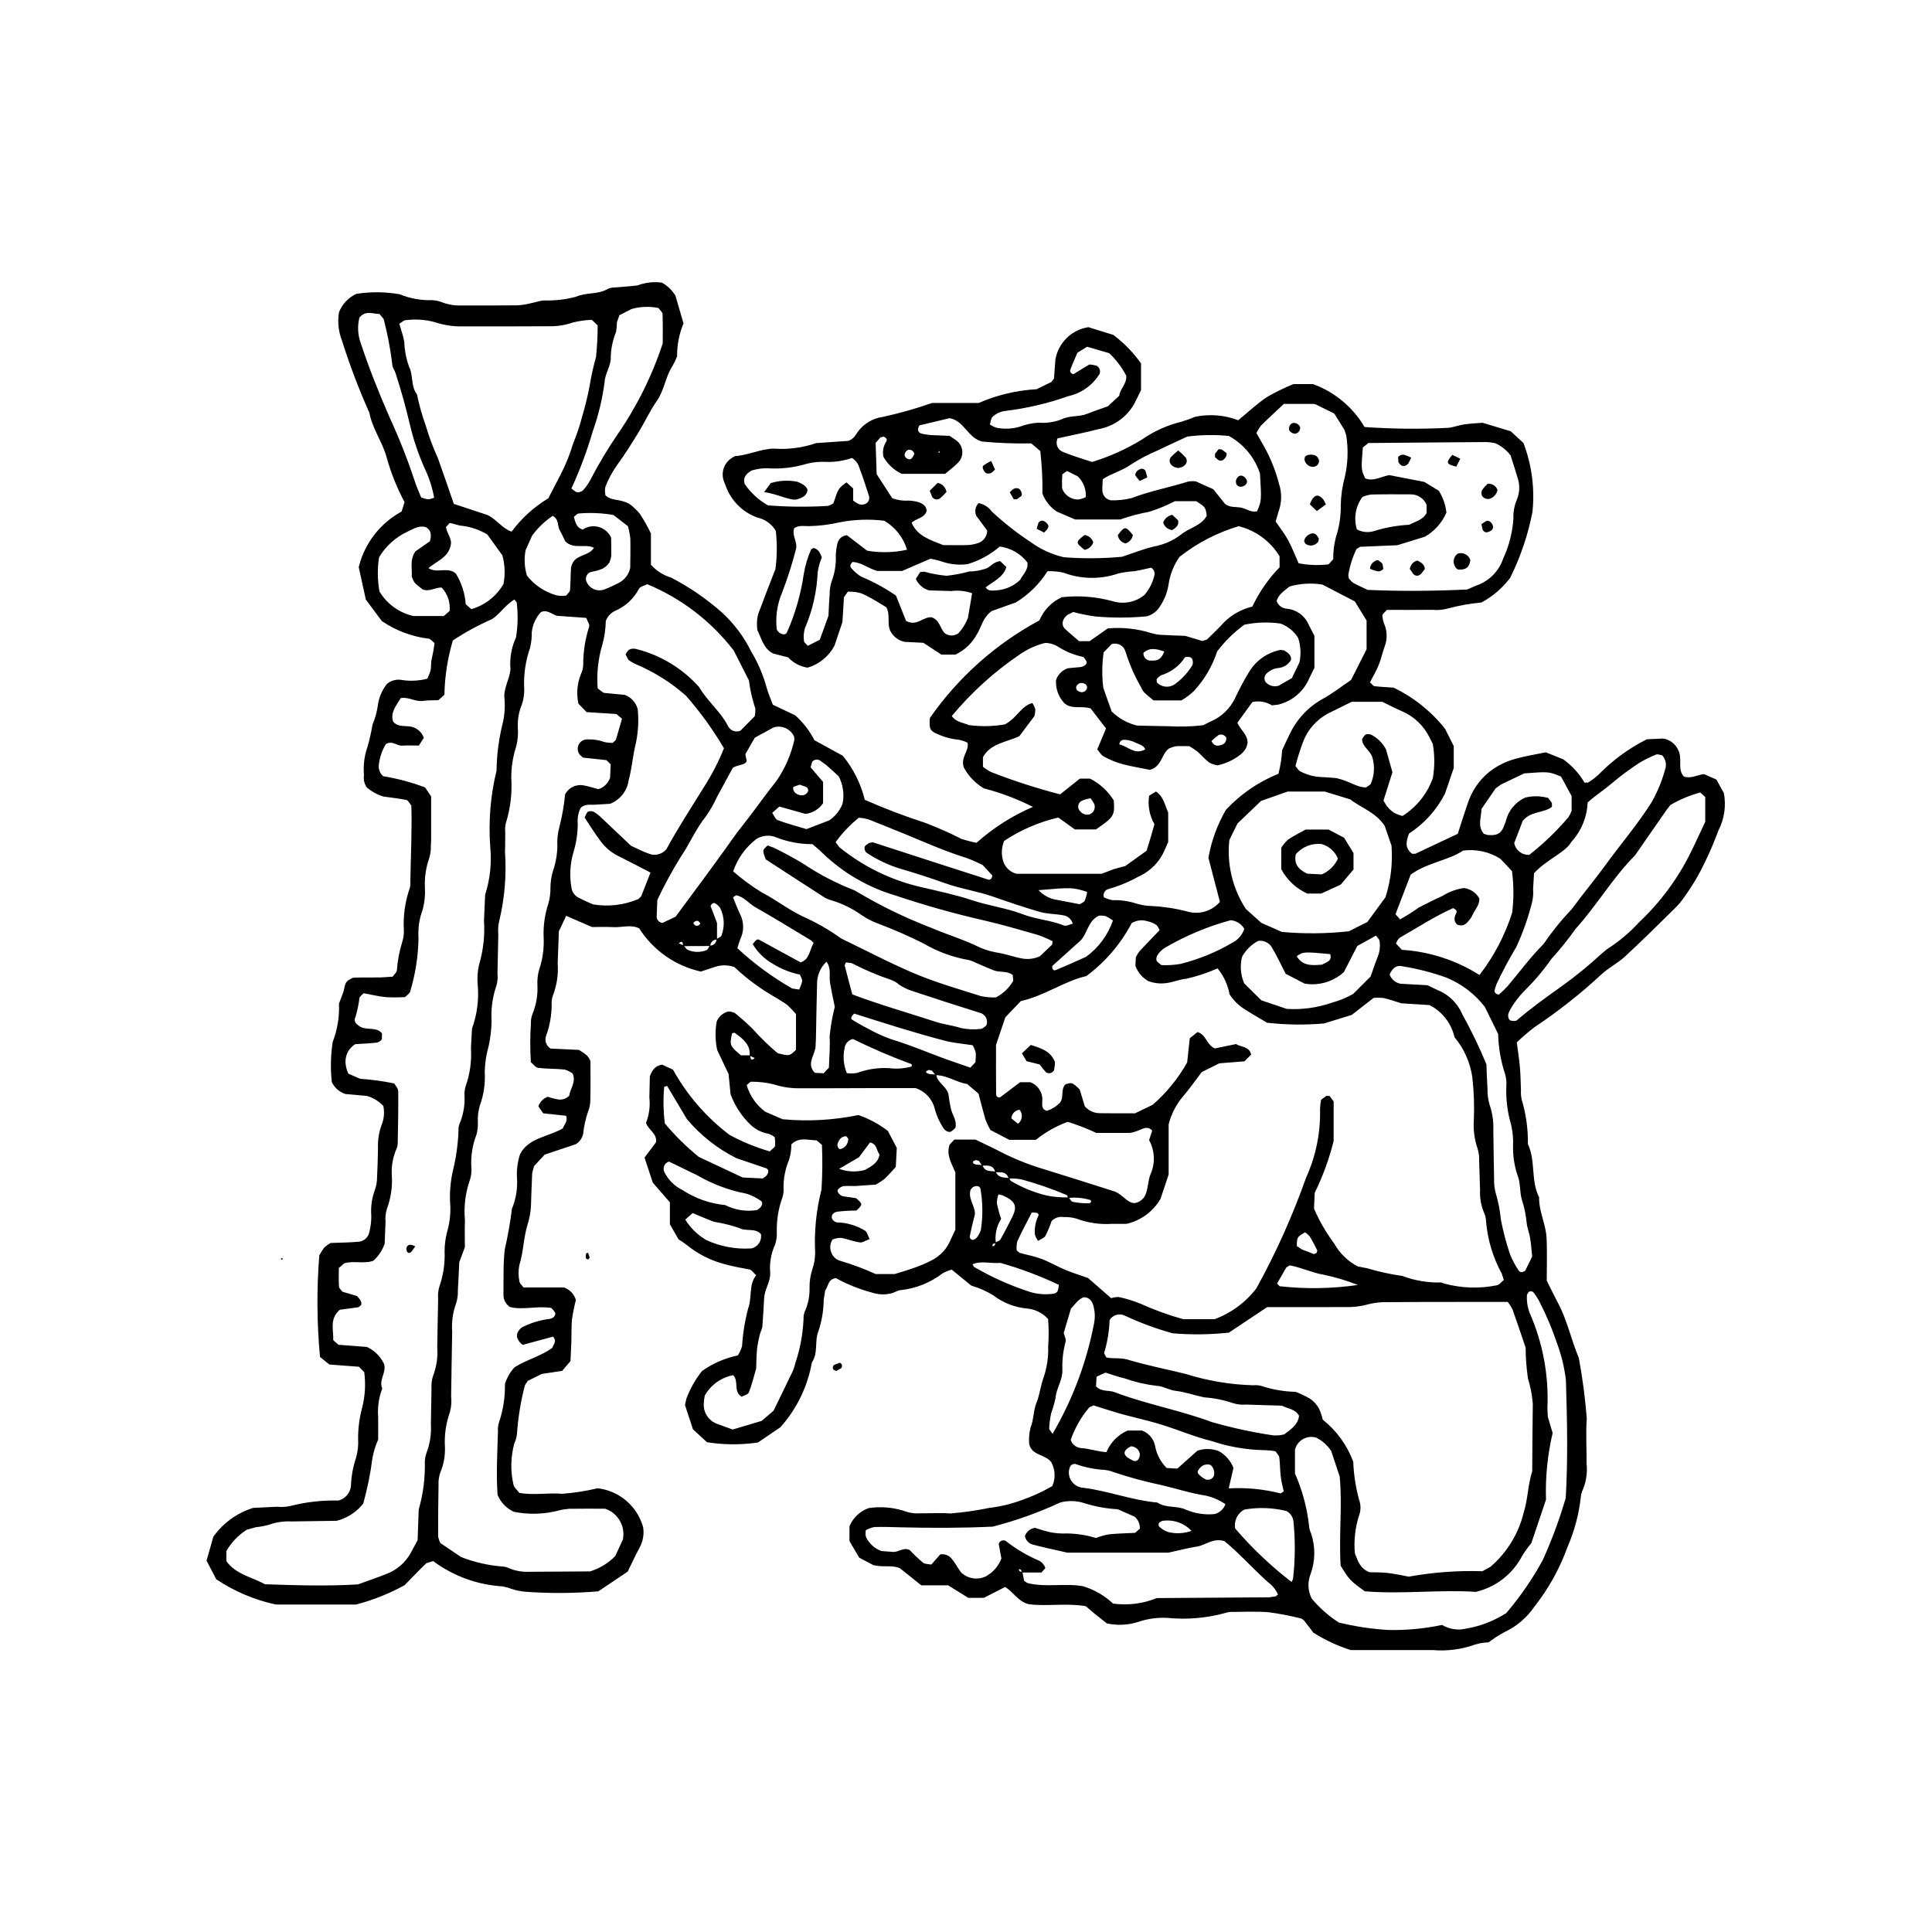<?xml version="1.0" encoding="UTF-8"?>
<!-- Uploaded to: ICON Repo, www.iconrepo.com, Generator: ICON Repo Mixer Tools -->
<svg fill="#000000" width="800px" height="800px" version="1.1" viewBox="144 144 512 512" xmlns="http://www.w3.org/2000/svg">
 <g>
  <path d="m369.12 548.47c0.938-2.246 2.781-3.992 5.074-4.809 3.441-0.516 6.957-0.16 10.227 1.027 1.125 0.324 2.301 0.445 3.469 0.348 2.637 0.043 5.289-0.164 7.91 0.051 3.477-0.277 6.93-0.77 10.344-1.473 2.891-0.34 5.731-1.016 8.465-2.016 2.867-0.988 5.637-2.25 8.262-3.769 0.895-2.016 0.801-4.332-0.25-6.273-1.41-2.188-5.277-1.715-5.887-4.977-0.098-1.406 0.023-2.82 0.355-4.195 0.895-2.172 0.734-4.555 1.582-6.625 0.887-2.156 1.059-4.449 1.828-6.543h0.004c0.938-2.688 1.371-5.531 1.27-8.375 0.176-2.426 0.172-4.859-0.012-7.285-1.473-1.625-3.512-2.625-5.699-2.797-3.211-0.312-6.269-1.516-8.824-3.481-1.816-1.117-3.777-1.984-5.828-2.574l-5.191-4.242h-0.004c-0.844 0.227-1.656 0.555-2.418 0.984-3.25 2.496-7.129 4.039-11.207 4.457-0.844 0.094-1.621 0.711-2.469 0.867-1.715 0.41-3.512 0.316-5.176-0.266-3.293-0.879-6.465-2.156-9.449-3.801-2.152 0.34-1.922 2.148-2.82 3.289l-0.383 2.41c-0.031 2.844-0.504 5.672-1.398 8.375-1.09 2.586 0 5.731-1.738 8.277-1.133 6.391-4.023 12.344-8.352 17.188l-5.953 4.039c-4.477 0.652-9.023 0.625-13.488-0.074l-3.727-3.43-2.117-6.449 0.367-1.629h-0.004c0.984-2.656 2.383-5.141 4.148-7.356 2.848-2.031 6.086-3.441 9.512-4.141 0.469-0.762 0.84-1.582 1.105-2.434 0.215-3.402 0.758-6.773 1.629-10.066 1.078-2.859 0.078-6.258 2.109-8.734-0.836-0.789-1.18-1.41-1.641-1.512-1.988-0.41-3.977-0.715-5.961-1.25v-0.004c-3.977-0.918-7.688-2.738-10.848-5.316-0.676-0.527-1.383-1.012-2.113-1.453l-2.301-3.992v-5.828l-4.527-5.199-2.191-6.648 3.016-4.008c0.449-2.371-2.051-3.309-2.621-5.199h0.004c0.832-2.129 1.137-4.426 0.883-6.691l0.125-5.644c0.676-1.707 1.445-2.84 3.277-3.078l2.863 1.328c3.727 6.727 8.812 12.602 14.934 17.25 3.398 1.859 6.988 3.336 10.711 4.402 0.684-0.688 1.309-1.027 1.395-1.465 0.066-0.773 0.035-1.547-0.09-2.312-0.504-0.379-1.066-0.684-1.66-0.898-1.73-0.289-3.336-1.082-4.621-2.273-2.426-2.273-4.277-5.082-5.418-8.203l-0.527-5.363-3.008-6.324-0.004 0.004c-0.535-2.492-0.582-5.062-0.137-7.57 0.551-1.391 1.773-2.41 3.242-2.691 0.566 0.047 1.121 0.203 1.625 0.461 1.559 1.281 3.082 2.609 4.519 4.019 2.094 2.352 4.348 4.547 6.75 6.578 3.102 0.797 3.113 0.824 4.883-0.871l0.004-9.477c-0.688-0.82-1.422-1.594-2.207-2.316-0.879-0.734-1.941-1.262-2.894-1.914h-0.004c-4.066-2.266-7.84-5.031-11.223-8.23-1.656-0.59-3.461-0.609-5.125-0.055l-3.762 1.246c-6.754-1.492-12.637-5.609-16.344-11.449-2.18-1.098-4.539-0.203-6.832-0.324-2.039-0.113-4.094-0.023-5.664-0.023l-6.852-2.973-1.945 4.117-0.309 8.496v-0.004c0.207 2.852-0.211 5.719-1.223 8.395-0.309 0.801-0.438 1.66-0.375 2.519 0 2.848-0.512 5.676-1.504 8.348-0.41 1.254 0.098 2.621 1.223 3.309l7.512 0.344c0.746 0.449 1.465 0.945 2.144 1.492 0.367 0.43 0.672 0.914 0.906 1.43 0 3.426 0.051 6.844-0.027 10.258h-0.004c0.02 1.137-0.203 2.262-0.648 3.309-0.633 1.887-1.055 3.84-1.262 5.82-0.266 1.102-0.941 2.055-1.895 2.668l-8.273 2.773-2.781 2.984c-0.246 0.648-0.434 1.32-0.555 2.004-0.141 2.848-0.211 5.699-0.316 8.547-0.078 1.703-0.383 3.387-0.906 5.008-1.09 3.519-1.066 7.273-2.195 10.824h0.004c-0.266 1.406-0.254 2.848 0.035 4.246 0.047 0.484 0.594 0.918 1.062 1.594h10.719c1.547 0.52 2.738 1.77 3.18 3.34-0.426 1.641-0.766 3.301-1.016 4.977-0.203 1.98-0.113 3.988-0.176 5.984l-0.238 5.219-2.215 2.594-5.394 0.805-3.707 1.844c-0.316 0.547-0.781 1.008-0.844 1.512h-0.008c-1.055 4.129-1.73 8.344-2.016 12.594-0.094 0.848-0.328 1.676-0.695 2.441-0.98 3.582-1.055 7.352-0.223 10.973 0.133 0.734 0.941 1.352 1.539 2.156 3.773 0.707 7.598-0.09 11.348 0.25v-0.004c3.176-0.23 6.332-0.723 9.43-1.469 5.719 0.68 10.469 4.738 12.031 10.281 0.309 1.906-0.031 3.859-0.973 5.543-1.109 2-2.035 4.094-3.094 6.254l-7.789 5.238c-6.473 0.547-12.984 0.582-19.465 0.102-1.152-0.117-2.293-0.352-3.398-0.699-0.816-0.312-1.656-0.551-2.512-0.715-6.656-0.387-13.055-2.719-18.402-6.703l-1.793 0.555c-1.668 1.578-3.242 3.25-5.769 5.828-4.059 2.242-8.379 3.965-12.867 5.129h-21.281c-5.625-1.215-10.973-3.481-15.762-6.672l-2.586-4.949 1.812-6.387h0.004c2.59-3.609 6.289-6.273 10.531-7.598l6.289-0.301c1.168 0.113 2.344 0.047 3.492-0.191 4.199-1.074 8.527-1.562 12.859-1.461 1.77-0.477 3.066-1.984 3.277-3.805 0.074-2.566 0.531-5.109 1.355-7.539 0.473-1.645 0.656-3.356 0.543-5.062-0.008-2.844 0.371-5.676 1.129-8.414 0.734-3.004 0.902-6.117 0.5-9.18l-1.402-1.449-7.84-0.594-2.481-2c-0.844-8.957-0.906-17.969-0.188-26.938 0.375-0.699 0.793-1.367 1.258-2.008 0.523-0.484 1.098-0.906 1.715-1.262 2.269-0.09 4.894-0.102 7.5-0.34 1.188-0.117 2.207-0.895 2.629-2.008 0.566-1.914 0.777-3.914 0.625-5.906-0.027-1.996 0.316-3.981 1.016-5.856 0.379-1.07 0.57-2.195 0.566-3.332 0.141-2.559 0.195-5.129 0.246-7.699-0.094-2.281 0.301-4.559 1.156-6.676 0.477-1.453 0.566-3.008 0.258-4.508-1.184-1.246-2.676-2.156-4.328-2.641l-5.754-0.52c-1.582-0.52-2.879-1.676-3.582-3.188-0.371-3.527-0.289-7.09 0.242-10.598 1.25-3.231 1.816-6.684 1.664-10.141l1.172-3.113c0.355-1.059 0.238-2.293 1.273-3.082 0.512-0.246 1.012-0.691 1.531-0.707 2.336-0.082 4.676-0.02 7.016-0.055l3.234-0.203c0.496-0.688 0.984-1.098 1.117-1.598l-0.004 0.008c0.176-2.559 0.648-5.086 1.41-7.531 0.355-1.082 0.504-2.219 0.438-3.356-0.188-3.707 0.336-7.418 1.551-10.926 0.176-0.543 0.234-1.121 0.176-1.691 0.102-6.832 0.473-13.664 0.266-20.254-0.555-0.668-0.848-1.387-1.277-1.473-1.984-0.398-4.012-0.617-6.156-0.922h0.004c-1.613-0.504-3.106-1.328-4.391-2.426-0.656-0.949-0.918-2.113-0.734-3.254-0.227-2.562 0.102-5.144 0.961-7.57 0.547-1.91 0.98-3.852 1.297-5.812 0.68-1.57 1.148-3.223 1.395-4.914 0.25-2.148 1.102-4.188 2.449-5.879 1.004-0.828 2.297-1.219 3.59-1.082 2.356 0.414 4.777 0.316 7.094-0.285 0.344-0.699 0.633-1.422 0.855-2.168 0.188-0.828 0.094-1.715 0.211-2.555l0.512-2.496 0.344-2.227c-0.66-0.512-1.082-1.109-1.562-1.164-4.461-0.535-8.723-2.141-12.426-4.684l-4.223-5.664-1.883-8.602 0.457-1.66c1.836-5.59 5.734-10.27 10.902-13.078l0.785-2.496c-1.996-3.731-3.578-7.668-4.715-11.742-1.109-4.172-3.828-7.695-4.609-11.945v0.004c-2.785-6.238-5.215-12.633-7.269-19.145-0.934-2.387-1.203-4.981-0.781-7.508 0.852-2.152 2.5-3.891 4.598-4.863 3.797-0.586 7.664-0.551 11.449 0.102 2.715 1.121 5.633 1.656 8.566 1.574 0.875 0.031 1.738 0.199 2.555 0.504 1.633 0.648 3.383 0.957 5.141 0.906 4.981-0.008 9.965 0.023 14.945-0.039 1.164-0.07 2.32-0.25 3.457-0.527 1.137-0.227 2.246-0.613 3.394-0.773 2.922 0.102 5.844-0.223 8.676-0.965 2.719-1.242 5.875-0.52 8.473-2.106h-0.004c0.535-0.238 1.113-0.359 1.699-0.359 2.043-0.195 4.098-0.277 6.129-0.543 2.07-0.785 4.305-1.039 6.504-0.742 1.465 0.824 2.699 2.012 3.578 3.449l2.137 7.367c-1.152 2.762-1.73 5.731-1.695 8.723-0.336 0.859-0.734 1.691-1.188 2.496-1.914 2.891-2.176 6.441-4.199 9.328-1.805 2.57-3.102 5.473-4.746 8.16-1.789 2.926-3.609 5.852-5.629 8.625-1.344 1.852-2.441 3.871-3.262 6.008-0.137 0.73-0.121 1.48 0.039 2.207 1.598 1.539 3.582 0.84 6.281 2.227v-0.004c1.035 0.766 1.977 1.652 2.805 2.644 1.109 1.68 2.102 3.438 2.965 5.254v8.262c1.418 1.621 3.262 2.801 5.324 3.41 4.887 2.535 9.441 5.664 13.562 9.316 3.168 2.926 5.773 6.406 7.684 10.277 1.77 2.938 3.129 6.102 4.043 9.402 0.43 1.625 1.137 3.18 1.699 4.711l5.922 2.805 0.004 0.004c2.09 1.867 3.82 4.106 5.098 6.598l7.512 4.113c2.793 3.41 4.781 7.402 5.828 11.68 5.246 2.309 10.605 4.348 16.055 6.113 3.258 1.246 6.445 2.656 9.559 4.234 1.309 0.43 2.648 0.777 4.004 1.035 4.43-3.961 9.473-7.172 14.934-9.512-4.156-2.098-8.523-3.75-13.031-4.918-2.242-1.344-4.078-3.273-5.305-5.582-0.863-2.773 1.492-4.269 1.008-6.5-0.73-0.375-1.512-0.641-2.316-0.793-2.039-0.188-4.027-0.734-5.875-1.621-1.738-0.738-2.016-1.32-1.789-4.152h0.004c7.512-10.773 17.453-19.629 29.02-25.852 1.137-2.731 3.269-4.93 5.965-6.152 4.516-0.5 9.086-0.141 13.469 1.062 2.902 0.895 6.059 0.27 8.406-1.656 1.277-1.488 2.18-3.262 2.629-5.172 0.211-0.801-0.145-1.645-0.867-2.055-1.484 0.32-2.894 0.68-4.328 0.922-1.457 0.09-2.902 0.289-4.328 0.605-4.727 1.629-9.875 1.559-14.559-0.203-1.387-0.309-2.809-0.438-4.231-0.391-2.117 3.363-4.984 6.195-8.375 8.27l-6.43 2.297c-2.363 1.742-2.699 4.172-3.883 6.106l-0.004 0.004c-1.277 2.363-3.269 4.262-5.695 5.426h-3.742l-4.762-3.125-4.996-0.258 0.004 0.004c-1.508-0.316-2.812-1.25-3.598-2.574-1.254-2.051-0.039-4.543-1.246-6.602-6.41-3.91-6.852-4.09-10.176-4.133l-1.047 1.484-0.395 6.574-2.141 6.332c-1.5 2.789-4.051 4.863-7.086 5.758-1.98-0.293-3.805-1.254-5.16-2.731l-3.949-1.008c-2.609-1.301-3.086-3.984-4.211-6.215h-0.004c-0.07-0.578-0.102-1.16-0.102-1.742-0.012-0.848 0.102-1.699 0.328-2.519 1.375-3.742 2.844-7.457 4.574-11.941h-0.004c0.438-3.34 0.473-6.723 0.102-10.074-1.059-1.828-2.844-3.117-4.91-3.555-3.867-1.387-6.918-4.418-8.324-8.277l-0.617-1.586v-0.004c-0.703-2.277 0.234-4.742 2.277-5.977l0.75-0.434c3.512-0.234 6.715-1.895 10.277-1.992l-0.004 0.004c3.805 0.281 7.629-0.215 11.234-1.461l8.496-0.586c1.469-0.484 1.945-1.562 2.602-2.484 1.594-2.133 3.977-3.531 6.613-3.887 4.391-0.949 8.719-2.176 12.957-3.668h12.387c4.867-2.121 10.074-3.359 15.375-3.656l3.922-1.926 0.676-0.875 0.379-5.086c0.781-4.43 4.297-7.871 8.742-8.555l6.594 2.043c2.828 2.125 5.309 4.676 7.356 7.559v7.07l-1.332 2.727c-1.871 4.012-5.586 6.859-9.949 7.621-3.629 0.953-7.32 1.664-10.84 2.453l0.004-0.004c-0.328 0.691-0.344 1.488-0.039 2.191 0.305 0.699 0.898 1.234 1.625 1.465 2.402 0.992 4.926 1.715 7.559 2.598 4.691-1.43 9.18-3.461 13.352-6.039 3.117-2.16 6.609-3.727 10.297-4.617 1.262-0.383 2.508-0.824 3.727-1.332 3.793-0.781 7.727-0.457 11.34 0.934 2.738-2.238 5.043-4.434 7.668-6.176 2.242-1.297 4.574-2.434 6.977-3.406h5.195c5.734 2.086 10.562 6.109 13.652 11.375 7.375 0.512 14.777 0.586 22.16 0.215 1.434-0.141 2.82-0.707 4.254-0.914 1.723-0.246 3.477-0.312 4.867-0.426l7.449 2.242 3.371 3.106h0.004c2.219 5.812 3.039 12.066 2.394 18.254-1.172 6.074-3.164 11.961-5.914 17.5-2.039 2.691-4.629 4.918-7.598 6.527-2.926 0.262-5.82 0.77-8.66 1.523-1.402 0.414-2.875 0.555-4.332 0.418-4.094 0.047-8.188 0.016-12.07 0.016-0.559 0.652-1.199 1.062-1.199 1.469v0.004c0.039 0.844 0.227 1.672 0.566 2.445 0.746 1.867 0.754 3.949 0.023 5.824-0.582 1.602-0.922 3.293-1.566 4.867-0.641 1.574-1.527 3.062-2.305 4.594 0.469 0.41 0.805 0.969 1.211 1.016 1.738 0.211 3.496 0.277 5.039 0.383 5.316 2.559 9.98 6.289 13.645 10.91l2.301 4.59v5.809l-2.336 6.809c-2.191 4.297-5.477 7.938-9.527 10.555-0.695 1.922-1.254 3.82 0.852 5.359l0.848-0.012c3.688-1.715 7.356-3.457 11.234-5.285 0.816-2.613 1.695-5.285 2.598-7.953h0.004c1.039-3.312 3.027-6.246 5.719-8.441 2.062-1.617 4.43-2.805 6.961-3.481 2.508-0.707 5.106-1.109 8.039-1.719l4.566 1.82-0.004-0.004c2.324 1.641 4.266 3.762 5.699 6.215l0.93-0.016c0.988-0.594 1.91-1.285 2.754-2.066 3.719-3.824 8.055-7.004 12.82-9.402l4.379-0.203v0.004c2.547 0.441 4.418 2.633 4.457 5.219 0.148 1.648-0.355 3.457 1.02 4.863 1.812 0.582 3.418-0.383 5.266-0.672l3.324 1.457 1.988 3.606v0.004c0.633 3.363 0.121 6.84-1.449 9.879-1.078 2.941-2.305 5.824-3.688 8.633-1.469 3.109-3.223 6.07-5.238 8.852-0.801 1.203-1.73 2.309-2.773 3.305-4.324 4.258-8.637 8.535-13.098 12.656-1.895 1.75-4.332 2.945-6.207 4.707h-0.004c-5.519 5.117-11.434 9.785-17.695 13.957-1.656 1.258-3.234 2.609-4.734 4.047 0.285 2.223 0.637 4.418 0.832 6.625 0.176 1.984 0.184 3.988 0.273 5.981-0.055 0.855 0.012 1.715 0.195 2.551 1.148 3.824 1.703 7.805 1.648 11.797 2.109 4.484 0.707 9.668 2.973 14.117-0.086 3.754 1.824 7.176 1.984 10.867 0.16 3.699 0.035 7.406 0.035 11.215 1.008 2.008 1.996 4.062 3.062 6.074 2.426 4.574 3.426 9.652 5.43 14.371 0.988 5.297 1.695 10.645 2.117 16.02-0.293 3.973-0.012 7.981-0.055 11.973 0.289 2.57-0.137 5.168-1.23 7.512l-0.227 0.816c-0.477 4.809-1.707 9.512-3.644 13.941-2.043 5.656-4.988 10.949-8.715 15.672-1.961 2.894-4.668 5.211-7.832 6.703-1.508 0.801-2.949 1.727-4.301 2.766-1.211 0.039-2.414 0.23-3.574 0.574-3.586 1.297-7.41 1.805-11.211 1.48-7.324-0.016-14.648 0-21.75 0h0.004c-3.488-1.105-6.82-2.656-9.914-4.617l-2.461-3.211-0.695-0.523c-2.816-0.715-5.676-1.27-8.555-1.66-3.195-0.297-6.441-0.109-9.668-0.105-0.586-0.035-1.172 0.039-1.734 0.219-5.078 1.422-10.379 1.883-15.629 1.359-2.629-0.137-5.258 0.234-7.742 1.094-2.668 0.836-5.508 0.965-8.238 0.375l-3.086-2.434-2.508-2.133c-5.168-0.883-10.176 0.082-14.996-0.504-2.898-0.625-4.133-3.25-6.394-4.586l-5.59 2.871-4.168 0.004-5.34-3.316h-7.109l-5.606-4.488c-1.914-0.969-4.363-0.215-7.074-0.852l-3.766-2-2.582-4.379zm38.75-94.004c0.613 1.691 2.148 1.582 3.559 1.715l0.395 0.738c2.934 1.75 6.109 3.059 9.43 3.879 1.961 0.414 3.965 0.586 5.969 0.512 0.336 0.402 0.613 1.098 1.012 1.176h0.004c1.371 0.281 2.769 0.414 4.172 0.395 0.77-0.02 0.938-0.543 0.504-0.875-1.891-0.562-3.871-0.742-5.832-0.539l-0.352-0.75c-3.91-1.656-7.926-3.043-12.02-4.156-1.129-0.219-2.281-0.289-3.426-0.211-0.172-0.996-1.055-1.711-2.066-1.668l-1.484-0.047c-0.422-1.969-1.996-1.754-3.469-1.73l-0.867-1.285-0.789-0.184-0.691 0.301c-0.246 0.387 0.062 0.754 0.789 0.887l1.68 0.141c0.184 0.848 0.902 1.477 1.77 1.543zm-75.637-59.762-7.164 0.023c-0.18-0.578 0.027-1.73-1.191-0.758l1.348 0.605c0.348 0.402 0.617 0.988 1.059 1.16v0.004c1.562 0.672 3.328 0.699 4.91 0.078 0.41-0.168 0.617-0.805 0.922-1.23h-0.004c0.469 0.023 0.926-0.152 1.262-0.48s0.52-0.777 0.508-1.246c0.453-0.301 1.176-0.52 1.309-0.922 0.922-2.391 0.793-5.062-0.359-7.348-0.324-0.469-0.746-0.859-1.234-1.141-0.461-0.328-0.91-0.094-1.297 0.652l1.715 4.492v4.398h-0.004c-0.465-0.023-0.922 0.145-1.258 0.469-0.34 0.328-0.527 0.777-0.52 1.242zm10.551 28.969c0.184 0.613 0.039 1.758 1.234 0.719l-1.348-0.605c0.27-3.023-1.891-4.559-3.996-6.109l-0.668 0.148c-0.656 3.242-0.68 3.262 2.352 5.852zm64.977 49.613c0.469-0.273 1.145-0.434 1.371-0.836 1.117-1.957 2.148-3.969 3.148-5.984 1.426-2.875 0.777-4.227-2.684-5.715l-0.996-0.238 0.004 0.004c-0.27 0.754-0.414 1.547-0.43 2.348 0.297 1.41 0.676 2.797 1.137 4.156-1.203 1.902-1.703 4.168-1.41 6.398l-0.773 0.234-0.168 0.555c0.531 0.098 0.797-0.207 0.805-0.918zm7.035 87.441-0.219-0.723-0.531-0.203c-0.094 0.461 0.211 0.723 0.906 0.781l0.449 2.348 0.848 0.582c4.883 1.246 9.91-0.02 14.789 0.863v0.004c2.969 0.891 5.684 2.465 7.938 4.59 3.926 0.531 7.922 0.031 11.59-1.461 9.875-0.066 19.836-0.129 29.793-0.203l1.703-0.25 0.621-0.5c-0.59-1.312-1.516-2.445-2.68-3.289-4.078-3.652-7.703-7.777-11.559-10.883-3.125-0.84-4.973 1.133-7.262 1.477-2.297 0.344-4.551 0.957-7.551 1.613h-26.77c-3.984-0.918-6.551-1.434-9.059-2.125h-0.004c-1.137-0.25-2.004-1.168-2.188-2.316 0.438-1.152 1.469-1.973 2.688-2.141 1.32 0.465 2.668 0.855 4.031 1.168 1.438 0.273 2.906 0.383 4.371 0.32 2.617 0.027 5.215 0.434 7.719 1.199 1.098-0.418 2.231-0.738 3.387-0.957 2.324-0.242 4.676-0.281 7-0.402l1.258-1.098h-0.004c0.082-1.219-0.434-2.402-1.375-3.18l-4.453-1.977c-2.977-0.156-5.922-0.688-8.77-1.578-2.102-0.711-4.367-0.781-6.508-0.203-5.75 2.676-11.738 4.812-17.879 6.391-7.926 0.367-16.121 0.383-24.328 0.18-2.344-0.059-4.691-0.16-7.027-0.074l-0.004 0.004c-0.797 0.152-1.566 0.434-2.273 0.836-0.094 0.59-0.082 1.191 0.031 1.781 0.824 1.73 2.293 3.07 4.09 3.738l3 0.223c1.469 0.188 2.664-1.266 4.481-0.523 1.117 1.188 2.301 2.312 3.543 3.367 0.562 0.441 1.547 0.375 2.223 0.516l2.359-2.688-0.004-0.004c1.211-0.207 2.43 0.289 3.148 1.281 0.914 1.09 1.527 2.418 2.418 3.527v-0.004c1.75 1.648 4.328 2.059 6.5 1.035 1.914-1.035 3.391-2.731 4.152-4.766l-0.715-3.828c0.094-0.395 0.371-0.715 0.738-0.871 0.371-0.16 0.793-0.133 1.141 0.07 2.734 2.144 5.742 3.922 8.941 5.277l0.691 0.504c0.336 0.449 0.805 0.941 0.828 1.43l-0.996 1.145zm-22.852-131.79-1-1.227-0.789-0.164-0.684 0.324c-0.164 0.359 0.215 0.672 0.93 0.777l1.688 0.133c0.312 2.129 2.609 3.035 3.238 5.062v-0.004c0.16 1.391 0.395 2.769 0.699 4.133 0.438 1.621 1.613 3.07 1.18 4.894l-0.004-0.004c-0.355 0.414-0.777 0.766-1.246 1.047-0.676 0.27-1.699-0.375-2.102-1.191-0.914-1.449-1.617-3.023-2.086-4.672-0.59-2.672-2.543-4.832-5.141-5.691-3.305 0-6.816-0.008-10.328 0-6.738 0.016-13.48 0.066-20.219 0.051h0.004c-2.34 0.047-4.668-0.293-6.898-1-1.977-0.504-4.008-0.75-6.051-0.738-0.402-0.023-0.84 0.574-1.262 0.891h0.004c0.824 2.832 2.559 5.312 4.934 7.062l4.598 1.992c6.707 0.625 13.469 0.25 20.062-1.113 2.816 0.961 5.457 2.383 7.812 4.199l2.371 4.496-0.262 5.07c-1.039 1.109-1.969 2.207-3.019 3.18h0.004c-0.719 0.559-1.48 1.055-2.281 1.488l-5.16 0.359c-1.168 0.055-2.356-0.078-3.512 0.051-0.523 0.168-0.992 0.477-1.352 0.891-0.465 0.414 0.457 1.641 1.383 1.801l3.414 0.488c1.812 1.602 1.812 1.625 0.109 3.281-1.703 0.008-3.406 0.109-5.102 0.305-0.871 0.141-1.715 0.812-1.379 1.828 0.227 0.512 0.688 0.887 1.238 1 2.641 0.059 5.219 0.812 7.477 2.184 0.594 0.34 0.773 1.359 1.238 2.238-1.008 0.375-1.84 0.996-2.562 0.895-1.715-0.238-3.356-0.93-5.062-1.211l-0.004 0.004c-0.75 0.004-1.492 0.148-2.191 0.426-0.684 1.047-0.797 2.363-0.301 3.508 0.414 1.113 1.367 1.941 2.527 2.199 3.137 0.934 6.207 2.09 9.184 3.449h5.082c1.625-0.512 3.309-0.977 4.938-1.574 1.645-0.559 3.246-1.238 4.793-2.031 2.352-1.172 4.184-3.176 5.141-5.621l1.184-2.519v-15.18c-0.965-2.363-2.484-4.613-1.52-7.356l1.246-1.348h5.602c2.484 1.211 4.606 2.176 6.664 3.254h-0.004c3.617 1.859 7.398 3.375 11.297 4.535 6.668 2.043 13.301 4.188 19.121 6.027 2.34 1.098 3.133 2.996 5.117 3.012 1.473-0.234 2.672-1.312 3.055-2.754 0.547-1.602 0.504-3.414 1.168-4.953h0.004c1.262-2.891 1.113-6.207-0.402-8.973l0.82-2.551c-1.758-1.766-3.098 0.352-6.074 0.645h-8.738c-2.457-1.164-5-2.148-7.602-2.945-3.047 1.133-5.891 2.742-8.43 4.773h-7.035l-5-2.613c-0.492-0.863-0.918-1.758-1.281-2.684-0.648-2.176-1.188-4.383-1.867-6.945l-3.023-2.562c-2.883-0.441-5.328-2.356-8.352-2.328zm59.367-38.445c-0.309-0.504-0.48-1.109-0.887-1.371l0.004 0.004c-0.715-0.488-1.52-0.824-2.367-0.992-1.395-0.441-2.906-0.258-4.152 0.504-2.902 5.519-7.008 10.312-12.012 14.027-5.859 1.34-11.113 5.258-17.359 6.629l-4.117 4.301-2.465 7.316c0 4.465-0.023 8.734 0.023 13h0.004c-0.035 0.273 0.074 0.547 0.281 0.727 0.211 0.184 0.496 0.246 0.766 0.172l5.309-4.012h2.664v-0.004c2.035 0.723 3.348 2.703 3.223 4.856-0.035 0.82-0.223 1.727 0.488 2.414l0.645 0.328c1.348-0.414 2.566-1.16 3.551-2.172 1.129-1.527 0.086-3.543 1.477-4.879 1.758-0.527 1.75-0.504 3.734 1.348l1.352 4.477v0.004c1 1.172 2.461 1.848 4.004 1.84 3.211 0.059 6.426 0.02 9.348 0.02l4.648-2.246c3.668-3.191 6.762-6.992 9.137-11.23l0.688-6.394 2.031-1.645c2.344 0.613 2.332 3.316 4.613 4.336l5.617-1.164c1.34 0.859 3.496 0.559 4.004 2.785l-1.77 1.789-6.672 0.535-4.656 2.324c-1.773 2.332-3.246 4.449-4.914 6.41h-0.008c-1.836 2.156-3.152 4.703-3.844 7.449v13.273l-2.152 6.457v0.004c-1.949 3.34-5.188 5.734-8.957 6.617-0.926 0-2.387 0.023-3.848 0-3.215 0.227-6.441-0.242-9.457-1.375-1.125-0.328-2.297-0.469-3.465-0.414-1.164-0.203-2.348 0.203-3.144 1.074-0.445 1.336-0.988 2.641-1.625 3.894-0.355 0.605-1.273 0.898-1.957 1.344v0.004c-0.355-0.508-0.637-1.062-0.832-1.648-0.164-1.711 0.148-3.434 0.906-4.977 0.281-0.652-0.355-0.977-1.746-0.879-1.277 2.504-2.641 5.016-3.828 7.606-0.199 0.789-0.25 1.609-0.156 2.418l0.754 0.633c1.938 0.551 3.945 0.906 5.816 1.613 2.168 0.824 4.188 2.016 6.328 2.918 1.859 0.777 3.801 1.367 6.004 2.141l6.133 5.363 0.004-0.004c0.637-0.219 1.301-0.324 1.973-0.312 1.984 0.41 3.93 1.004 5.805 1.777 3.664 1.656 7.445 3.027 11.32 4.094h8.309c4.394-1.625 8.238-4.465 11.082-8.191 5.176-9.391 9.574-19.188 13.152-29.293 2.598-5.719 3.863-11.949 3.703-18.23 0.02-0.82 0.117-1.637 0.289-2.441l1.387-1.016 0.863 0.023 1.066 1.441v10.473c-1.18 4.746-2.859 9.355-5.012 13.75l-0.195 4.18 0.004 0.004c1.426 3.293 3.231 6.41 5.375 9.285 1.441 2.57 3.602 4.668 6.215 6.031l2.453 0.48c3.066 0.914 6.195 1.598 9.363 2.047 3.285 1.238 6.777 1.824 10.285 1.723l0.82 0.293c4.519 1.23 9.266 1.395 13.859 0.473 0.715-0.086 1.328-0.949 1.934-1.41l-0.555-1.715v0.004c-2.324-4.254-3.738-8.949-4.148-13.777-0.023-0.855-0.227-1.695-0.59-2.473-0.758-1.848-1.102-3.844-1.004-5.844-0.102-2.562-0.129-5.125-0.242-7.688h-0.004c0.059-1.133-0.086-2.269-0.422-3.356-0.824-2.43-1.16-4.996-0.984-7.559 0.164-3.816 0.027-7.644-0.414-11.441-0.574-3.863-2.199-7.496-4.699-10.496-0.84-3.68-3.262-6.797-6.621-8.52l-7.445-0.465c-1.922-0.582-3.297-1.09-4.715-1.395v-0.004c-0.887-0.102-1.785-0.109-2.676-0.031l-5.789 4.508-7.348 2.262c-5.023 0.434-10.078 0.367-15.09-0.195-2.137-1.281-3.91-2.277-5.613-3.375-1.75-1.035-3.234-2.461-4.332-4.168-0.453-2.523-1.547-4.883-3.172-6.863-2.648 1.18-5.402 2.098-8.223 2.746-2.879 0.18-5.481 2.231-10.051 0.664l-0.004 0.004c-1.625-0.895-2.867-2.352-3.496-4.098l0.117-2.266v-0.004c0.27-0.555 0.594-1.082 0.965-1.578 1.758-1.895 3.562-3.746 5.344-5.602zm-196.64 161.67 0.289-8.098c1.184-4.106 1.73-8.367 1.621-12.637 0.016-0.855 0.18-1.699 0.484-2.496 0.898-2.414 1.281-4.988 1.125-7.559 0.074-3.137 0.074-6.273 0.164-9.41-0.086-1.133 0.055-2.273 0.414-3.352 0.918-2.406 1.297-4.984 1.105-7.551 0.086-4.277 0.133-8.555 0.238-12.828v-0.004c-0.105-1.133 0.016-2.281 0.359-3.367 1.023-2.973 1.48-6.109 1.352-9.246 0-1.699 0.211-3.394 0.629-5.039 0.648-2.188 0.953-4.461 0.898-6.738-0.285-3.41-0.012-6.848 0.809-10.168 0.848-3.602 1.309-7.277 1.375-10.977l0.227-0.816h0.004c1.012-2.367 1.469-4.938 1.336-7.512-0.055-0.855 0.055-1.711 0.312-2.527 1.137-3.234 1.613-6.668 1.395-10.09l0.273-5.133c1.363-3.762 1.879-7.777 1.508-11.762-0.152-1.703-0.031-3.422 0.348-5.09 1.137-3.824 1.586-7.824 1.324-11.805l0.301-6.832 0.004-0.004c1.305-4.07 1.77-8.367 1.359-12.621-0.512-6.816 0.051-13.668 1.668-20.312 0.055-4.262 0.613-8.504 1.66-12.637 0.508-2.231 0.645-4.527 0.402-6.801-0.129-2.668 1.477-4.898 1.617-7.481-0.238-2.859 0.27-5.734 1.469-8.34 0.508-3.082 0.57-6.219 0.18-9.312l-0.605-0.75c-2.496 1.512-4.043 4.106-6.031 5.258-3.574 1.57-7.012 3.441-10.27 5.594-1.395 4.684-2.152 9.535-2.242 14.422l-1.621 1.418c-1.242 0.051-2.715 0-4.152 0.188-2.031 0.262-3.812-1.164-5.832-0.727-1.109 1.98-2.812 3.746-1.98 6.234 1.094 1.277 2.625 1.109 4.055 1.223 1.852 0.094 3.465 1.301 4.074 3.055l-1.312 2.047c-1.512 0-2.973-0.082-4.422 0.023-1.41 0.102-2.574-1.438-4.324-0.418-0.996 1.648-1.625 3.488-1.852 5.398-0.18 1.172 0.254 2.352 1.148 3.125 3.785 0.617 7.496 1.609 11.086 2.961l1.613 2.387v9.699c0 1.141 0.016 2.285-0.066 3.422h-0.004c0.031 1.137-0.129 2.269-0.473 3.352-0.844 2.43-1.219 4.992-1.109 7.562 0.125 1.988-0.066 3.981-0.562 5.91-0.918 2.402-1.305 4.981-1.129 7.547-0.074 4.832-0.824 9.629-2.223 14.254-0.109 0.473-0.75 0.832-1.324 1.434-1.68 0.102-3.367 0.109-5.051 0.02-2.004-0.195-3.977-0.688-5.945-1.043-0.402 0.438-0.961 0.789-1.117 1.262h0.004c-0.207 1.691-0.551 3.363-1.039 4.996-0.691 1.355 0.391 2.031 1.246 2.621 1.891 1.012 4.312-0.039 5.777 1.77l-0.051 1.555v-0.004c-0.32 0.473-0.82 0.797-1.379 0.898-2.008 0.219-4.031 0.297-5.652 0.402-1.887 1.141-2.891 3.316-2.527 5.492 0.109 0.805 0.34 1.586 0.688 2.32l3.125 1.371h-0.004c3.039 0.199 6.059 0.609 9.043 1.227 0.32 0.586 1.047 1.309 1.055 2.043 0.051 4.555-0.051 9.113-0.133 13.672 0.008 0.57-0.113 1.137-0.348 1.656-0.91 2.102-1.332 4.383-1.238 6.672 0.246 3.137-0.199 6.293-1.301 9.242-0.324 1.094-0.445 2.238-0.348 3.375l-0.223 5.766c-0.586 1.758-1.621 3.328-3.008 4.555-2.391 0.914-5.109-0.07-7.672 0.664l-1.473 1.262c0 1.531-0.066 3.231 0.043 4.918 0.031 0.469 0.586 0.906 0.898 1.359l3.859 1.148c0.789 0.84 1.348 1.48 1.129 2.375l-0.676 0.59-4.996 0.676c-2.797 2.418-1.633 5.387-1.73 8.07l1.387 1.211 7.527 0.574c1.957 0.898 3.543 2.445 4.488 4.383 0.863 2.273-1.445 4.352-0.422 6.633-0.914 2.402-1.285 4.977-1.082 7.535-0.02 2.277 0 4.559 0 5.984-0.695 1.566-1.207 3.211-1.52 4.898-0.512 4.07-1.324 8.102-2.43 12.055-1.773 2.273-4.262 3.887-7.059 4.586l-12 0.168-0.004-0.004c-2.047-0.098-4.094 0.211-6.023 0.906-1.121 0.312-2.269 0.527-3.426 0.633l-2.367 0.672v0.004c-2.234 1.41-4.086 3.348-5.402 5.641v2.664c2.531 3.539 6.785 4.231 10.242 6.129 8.328 0.285 16.523 0.539 24.625 0.039 2.57-0.934 5.051-1.766 7.481-2.731l-0.004-0.004c2.746-1.016 5.039-2.973 6.473-5.523zm200.08-54.828c-4.297-1.191-8.488-2.734-12.531-4.613-1.457-0.797-3.281-0.32-4.16 1.086-0.105 2.988-0.602 5.949-1.473 8.809l0.605 1.129c1.641 0.379 3.766 0 5.68 0.578 5.008 1.512 10.145 2.496 15.215 3.75l-0.004-0.004c5.832 1.844 11.895 2.867 18.008 3.043 0.875-0.102 1.762 0.004 2.586 0.309 2.82 0.883 5.75 1.363 8.703 1.43 1.328 0.52 2.609 1.137 3.84 1.852 0.938 0.652 1.715 1.504 2.285 2.492 0.461 0.973 0.809 1.988 1.043 3.035 3.66 2.906 6.453 6.758 8.074 11.141 0.133 3.406 0.652 6.789 1.551 10.078 0.5 1.352 0.496 2.84-0.016 4.191-1.035 3.234-1.41 6.644-1.102 10.027 0.785 1.914 1.281 3.926 3.848 4.992 1.32 0.043 3.082-0.012 4.816 0.188 2.004 0.23 3.981 0.684 5.606 0.977v0.008c6.441-1.168 12.988-1.648 19.531-1.441l2.152-1.195c4.387-3.769 7.473-8.832 8.812-14.461 1.109-3.512 1.07-7.285 2.231-10.812 0.047-5.981 0.066-11.965 0.156-17.949l-0.004 0.004c-0.18-2.262-0.609-4.492-1.277-6.66-0.398-2.711-0.605-5.445-0.621-8.188-1.211-3.543-2.273-6.785-3.434-9.996v-0.004c-0.355-0.746-0.793-1.453-1.301-2.106h-12.406c-6.449 0.008-12.887-0.012-19.332 0.059-1.746-0.062-3.496 0.125-5.191 0.555-1.969 0.555-4.008 0.809-6.055 0.75-7.023 0.02-14.047 0.008-20.781 0.008l-10.133 6.762h0.004c-4.957 0.535-9.957 0.594-14.926 0.18zm-160.99-142.84c0.934-1.77 2.91-2.731 4.879-2.367 1.41 0.266 2.785 0.711 3.926 1.012 1.465-0.445 2.621-1.574 3.106-3.027l0.172-3.555-1.137-1.109-6.207-0.676-0.781-0.684c-0.68-0.77-0.816-1.875-0.348-2.789 0.469-0.91 1.445-1.445 2.469-1.344 1.461-0.051 2.918 0.18 4.289 0.68 0.738 0.176 1.5 0.25 2.258 0.227l0.82-0.77 1.633-5.609-1.484-1.262-7.891-0.504-2.18-2.234 0.004-0.004c-0.574-2.625-0.344-5.367 0.668-7.859 0.375-0.77 0.578-1.609 0.605-2.465-0.016-3.418 0.516-6.812 1.566-10.059 0.207-0.594-0.457-1.477-0.758-2.348l-7.727-0.551c-1.57-0.48-2.688-1.758-4.332-0.953-1.332 1.48-2.168 3.336-2.394 5.312 0.039 1.422-0.121 2.844-0.473 4.223-1.117 3.234-1.645 6.641-1.555 10.062 0.137 1.703-0.086 3.422-0.652 5.035-0.754 1.855-1.098 3.848-1.008 5.844 0.129 1.707-0.012 3.422-0.422 5.082-0.887 2.707-1.328 5.539-1.312 8.387 0.254 3.984-0.219 7.981-1.395 11.797-0.227 0.824-0.293 1.688-0.199 2.539-0.039 1.715 0 3.418-0.074 5.125v0.004c0.441 6.246-0.09 12.52-1.57 18.602-0.242 1.117-0.309 2.262-0.199 3.398l-0.219 10.254v0.004c0.125 1.133 0.023 2.281-0.305 3.371-1.023 2.969-1.453 6.106-1.262 9.238-0.031 2.269-0.289 4.535-0.781 6.75-0.633 2.188-0.98 4.445-1.031 6.719 0.191 3.133-0.273 6.273-1.367 9.215-0.375 1.375-0.527 2.801-0.453 4.223 0.059 1.137-0.078 2.273-0.402 3.363-1.031 2.664-1.488 5.516-1.332 8.371 0.113 1.137 0 2.285-0.324 3.379-1.25 3.496-1.715 7.227-1.363 10.926-0.094 2.559-0.02 5.125-0.02 7.055l-1.488 3.977c-0.117 2.418-0.215 4.981-0.375 7.539 0.047 1.137-0.109 2.273-0.461 3.356-0.879 2.414-1.234 4.992-1.043 7.555-0.129 5.695-0.172 11.395-0.277 17.094 0.156 1.418 0.043 2.848-0.332 4.223-1.059 2.961-1.504 6.106-1.309 9.242 0.086 2.281-0.324 4.555-1.199 6.664-0.391 1.07-0.559 2.207-0.496 3.348-0.086 4.555-0.121 9.113-0.109 13.672h0.004c0.117 0.605 0.32 1.191 0.613 1.738l5.469 3.699h-0.004c3.578 1.398 7.348 2.25 11.176 2.523 0.582 0.051 1.148 0.219 1.66 0.492 1.637 0.66 3.391 0.961 5.148 0.891 5.562-0.016 11.121-0.062 16.188-0.102 2.535-0.773 4.832-2.172 6.684-4.066l2.035-4.41h-0.004c0.699-3.508-1.312-6.992-4.699-8.141-3.148 0-6.363-0.027-9.574 0.02l0.004 0.004c-0.875 0.059-1.738 0.195-2.586 0.414-3.949 1.051-8.086 1.18-12.09 0.371-1.93-0.91-3.453-2.504-4.269-4.473-0.402-5.434-0.055-11.125 0.102-16.816-0.078-0.855 0.031-1.715 0.32-2.519 1.082-3.246 1.598-6.652 1.523-10.07 0.527-1.633 1.391-3.133 2.535-4.41 3.199-2.016 6.981-2.922 9.988-5.125 0.941-1.895 0.941-1.895 0.262-3.004l-8.109 2.195c-1.871-1.594-1.934-3.039-0.383-4.519v-0.008c2.332-1.227 4.863-2.023 7.481-2.356 1.059-0.074 1.812-1.008 1.527-1.668-0.281-0.461-0.633-0.879-1.035-1.238-3.731-0.617-7.559 0.621-10.895-0.238-1.117-0.703-1.781-1.938-1.758-3.254 0.055-3.988-0.105-8.004 0.336-11.953 0.824-3.582 1.461-7.203 1.91-10.848 1.098-2.641 1.555-5.504 1.324-8.355-0.09-2.066 0.191-4.133 0.824-6.102 2.266-4.387 7.531-4.582 11.324-6.836 0.43-1.094 1.402-1.906 0.883-3.34l-6.066-0.656-1.273-1.84h0.004c0.379-1.184 1.293-2.117 2.461-2.527 1.926 0.484 3.887 1.492 5.695-0.289 0.266-1.922 1.902-3.609 0.91-5.887l0.004 0.004c-0.645-0.48-1.371-0.84-2.144-1.059-2.316-0.246-4.676-0.16-6.984-0.445-0.695-0.086-1.285-0.961-1.945-1.492h-0.004c-0.219-3.441-0.211-6.894 0.02-10.336-0.039-0.855 0.109-1.707 0.434-2.5 0.969-2.383 1.406-4.949 1.289-7.516-0.086-1.422 0.074-2.848 0.469-4.215 0.91-2.703 1.312-5.555 1.184-8.406-0.148-3.129 0.289-6.262 1.293-9.234 0.367-1.375 0.535-2.793 0.504-4.215 0.031-1.414 0.246-2.82 0.641-4.184 0.754-2.152 1.156-4.414 1.195-6.695-0.098-1.699 0.086-3.406 0.539-5.051 0.723-2.84 1.23-5.731 1.516-8.648zm170.48 16.82c0.789-4.473 2.359-8.773 4.641-12.703 3.879-4.168 8.633-7.43 13.914-9.551 0.535-2.043 0.859-4.129 0.98-6.234 0.555-1.184 1.242-2.754 2.016-4.281 1.852-3.938 4.894-7.191 8.699-9.309 2.539-1.371 4.82-3.191 7.559-5.039l4.113-8.16-0.004-7.586-3.113-5.074-8.578-4.453c-2.914-0.48-5.898-0.309-8.734 0.504-1.406 1.16-2.914 2.078-3.418 3.828 0.395 1.133 1.41 1.93 2.602 2.043 2.664 0.219 4.973 1.926 5.969 4.406l1.449 2.797v8.465l-1.309 2.672-0.004-0.004c-1.461 3.539-4.519 6.172-8.238 7.086l-1.707 0.207c-1.543-0.961-3.402-1.277-5.18-0.879l-3.977 5.484c0.742 1.836 2.695 3.078 2.703 5.25l0.004-0.004c-0.082 0.551-0.246 1.086-0.488 1.586-0.445 0.738-1.035 1.375-1.738 1.871-1.711 1.258-3.668 2.141-5.746 2.59-0.77-0.121-1.516-0.375-2.199-0.746-1.148-0.852-2.07-1.992-3.16-2.93-0.68-0.516-1.398-0.988-2.141-1.41-1.227 0-2.398-0.059-3.562 0.023-0.613 0.125-1.207 0.316-1.773 0.574-2.039 1.418-1.898 4.812-5.09 5.672-2.328-0.473-4.91-0.879-7.414-1.551h-0.004c-1.672-0.484-3.289-1.152-4.816-1.988-0.707-0.371-1.133-1.223-1.707-1.883l2.316-5.543-4.074-5.305c-2.383-0.793-4.938 0.359-6.953-1.375l0.004 0.004c-1.57-1.652-2.375-3.883-2.227-6.152 0.504-1.473 1.664-2.629 3.141-3.125l3.269-0.309c1.152-0.141 1.957-0.887 1.637-1.52-0.234-0.465-0.605-1.148-1.008-1.211l0.004 0.004c-2.285-0.492-4.461-1.383-6.434-2.633-1.047-0.68-2.269-1.043-3.516-1.039-2.461 0.613-4.785 1.684-6.852 3.156-6.688 4.539-12.699 9.996-17.863 16.215 1.035 1.555 2.856 1.719 4.582 2.406 3.152 0.418 6.356 0.352 9.488-0.191 3.25-1.703 4.262-4.871 7.289-5.664 0.332 0.52 0.594 1.086 0.773 1.676-0.004 0.609-0.086 1.219-0.25 1.809l-3.977 5.297c-3.426 1.637-7.578 1.852-9.648 5.559v2.543c0.68 0.547 1.41 1.02 2.188 1.418 5.965 2.332 12.066 4.301 18.266 5.902l5.238-4.168h2.699l0.004 0.004c2.586 1.32 4.762 3.324 6.289 5.797 0.242 4.039 0.043 4.367-4.734 7.656h-5.594l-4.394-3.144v0.004c-5.109 1.188-9.965 3.281-14.336 6.18-0.781 1.836-0.824 3.906-0.125 5.773 0.602 1.453 1.844 2.539 3.363 2.941h22.609l3.219-1.227 3.039-0.832 5.633-4.035 1.109-3.621 0.973-3.402v-0.004c-1.309-2.289-1.809-4.957-1.414-7.562l1.824-1.109c2.016 1.359 2.281 3.438 3.234 5.543v7.859l-0.848 1.895c-1.32 3.238-3.84 5.84-7.039 7.258-2.539 1.418-5.234 2.527-8.035 3.312-0.441 0.133-0.809 0.438-1.02 0.848-0.211 0.41-0.246 0.887-0.102 1.324 0.723 0.352 1.488 0.602 2.277 0.75 2.039-0.062 4.078 0.207 6.027 0.805 1.383 0.457 2.82 0.707 4.273 0.746 3.203 0.152 6.379 0.637 9.48 1.441 3.144 0.941 6.547-0.055 8.691-2.539zm-199.98-93.789 8.961 2.973c2.391 1.172 3.859 3.535 6.359 4.391h-0.004c2.637-3.555 5.945-6.559 9.738-8.836l3.406-6.586v-0.004c1.289-2.531 2.344-5.176 3.148-7.902 0.977-2.352 1.785-4.769 2.422-7.238 0.812-2.707 1.477-5.457 2-8.238 0.402-2.508 0.953-4.988 1.652-7.43 0.301-2.801 0.449-5.617 0.438-8.434l-1.547-1.457c-1.703 0.059-3.394 0.297-5.047 0.707-1.93 0.664-3.957 1-5.996 0.988-7.59 0.039-15.18 0.051-22.773 0.035v-0.004c-2.625 0.098-5.246-0.277-7.738-1.098-2.539-0.703-5.191-0.887-7.801-0.535-0.504 0.027-0.973 0.539-1.66 0.945 0.434 1.543 1.02 3.125 1.309 4.754 0.086 2.266 0.516 4.508 1.281 6.644 1.164 2.285 0.402 5.141 2.098 7.312l-0.004-0.004c0.559 2.777 1.324 5.508 2.289 8.172 0.871 2.988 1.961 5.91 3.254 8.742 1.438 3.977 2.785 7.981 4.215 12.102zm71.594 64.766c-2.918-4.949-6.289-9.613-10.078-13.934-3.879-3.426-8.285-6.207-13.043-8.238-0.801-0.332-1.555-0.766-2.246-1.293l-0.707-1.438c0.332-0.43 0.574-1.02 1.016-1.242l-0.004-0.004c0.535-0.242 1.133-0.305 1.703-0.172 6.5 1.602 12.355 5.137 16.801 10.141 2.16 3.723 5.695 6.473 7.656 10.352l0.004-0.004c0.613 1.184 2.031 1.699 3.262 1.184l3.785-3.816 0.004 0.004c0.137-0.676 0.191-1.367 0.164-2.059-0.809-2.418-1.379-4.914-1.695-7.449l-4.039-7.941c-5.969-7.754-13.867-13.805-22.902-17.559-0.785 0.41-1.895 0.617-2.207 1.219-1.344 2.582-3.535 4.625-6.203 5.793-1.203 0.52-2.141 1.516-2.586 2.75-0.035 2.121-0.34 4.227-0.914 6.266-1.121 3.754-1.539 7.684-1.234 11.59l1.574 1.168 5.68 0.551c1.66 0.656 2.91 2.066 3.359 3.797 0.285 2.938 0.133 5.906-0.449 8.801-0.848 3.32-1.066 6.727-1.945 9.988-0.387 2.824-2.266 5.219-4.914 6.266l-3.785 0.227c-1.402 0.121-2.953-0.309-4.07 0.918-0.617 1.285-0.871 2.715-0.734 4.137-0.004 2.555-0.383 5.094-1.133 7.535-0.891 3.019-1.078 6.199-0.555 9.301 0.117 1.172 0.82 2.203 1.867 2.746 1.531 0.812 3.152 1.465 3.898 1.805 4.059 0.676 8.227 0.18 12.012-1.434l0.734-0.742 2.461-6.266c-3.019-1.555-5.82-3.039-8.664-4.445l-0.004-0.004c-1.812-0.926-3.379-2.262-4.582-3.902-1.543-2.031-2.867-4.223-4.223-6.254 0.391-0.676 0.547-1.336 0.953-1.543h0.004c0.516-0.191 1.094-0.156 1.586 0.102 0.73 0.453 1.41 0.996 2.012 1.613l7.758 7.34c1.871 0.844 3.16 1.535 4.527 2.016h0.004c1.672 0.754 3.644 0.309 4.832-1.094 3.094-5.703 6.703-11.195 10.141-16.781 2.016-3.164 3.731-6.508 5.121-9.992zm223.08 198.7c0.598-10.152 0.379-20.703 0.047-31.246v-0.004c-0.402-3.387-1.211-6.711-2.41-9.902-1.176-3.516-2.609-6.941-4.289-10.246-0.48-1.035-1.074-2.012-1.762-2.922-0.141-0.23-0.371-0.395-0.637-0.449-0.266-0.055-0.543 0-0.766 0.156l-0.457 0.707 0.004-0.004c-0.129 1.703 0.133 3.41 0.773 4.996 3.422 7.852 5.012 16.383 4.644 24.941 0 0.852 0.074 1.715 0.109 2.461l1.273 4.289v-0.004c-1.359 5.785-1.953 11.723-1.758 17.66l-3.887 11.52c-0.883 1.059-1.688 2.18-2.414 3.352-2.504 4.832-6.996 8.328-12.297 9.57-9.496-0.648-19.445 0.66-29.422-0.152-0.988-0.742-1.949-1.391-2.82-2.133-0.664-0.559-1.262-1.191-1.785-1.883-0.68-0.906-1.238-1.906-1.797-2.781-0.508-8.137 0.504-16.133-0.266-23.656l-2.242-6.738-0.004-0.004c-0.984-1.504-2.348-2.719-3.949-3.527-1.176-0.363-2.445-0.223-3.516 0.383-1.066 0.605-1.836 1.625-2.129 2.816v6.301c1.992 4.508 3.266 9.301 3.777 14.207 0.078 0.566 0.238 1.117 0.477 1.633 1.207 3.535 1.156 7.375-0.141 10.879-0.812 2.09-0.695 4.434 0.328 6.43 2.051 2.469 4.473 4.606 7.172 6.332 4.297 1.059 8.68 1.727 13.094 1.988 4.793 0.102 9.586-0.348 14.277-1.336 1.953 1.16 4.285 1.504 6.488 0.949 3.746-0.648 7.324-2.035 10.523-4.086 3.715-4.356 6.965-9.082 9.703-14.105 2.394-5.316 4.418-10.793 6.055-16.391zm-154.71-279.98c-3.828-1.059-4.684-5.477-8.539-6.191l-8.031 1.906c-0.742 1.258-0.23 1.973 0.605 2.203v-0.004c1.129 0.258 2.277 0.395 3.434 0.418l3.973 0.16 1.781 1.211-0.004-0.004c0.938 0.691 1.52 1.77 1.582 2.934 0.062 1.164-0.395 2.293-1.25 3.086-1.008 1.008-2.16 1.871-3.301 2.844h-11.504c-2.039-0.973-3.734-2.547-4.856-4.512-0.301-1.449-0.004-2.957 0.824-4.18 0.234-0.457-0.105-0.891-0.766-1.176l-0.844 0.203-1.277 1.453 0.266 8.27 4.133 6.406 0.004-0.004c1.414 0.523 2.926 0.738 4.434 0.629 0.867 0.043 1.727 0.18 2.562 0.418 1.082 0.379 2.051 0.992 2.129 2.312-0.562 1.941-2.758 1.93-3.984 3.148 1.5 3.527 4.914 4.535 8.387 5.922 2.078 0 4.418 0.047 6.75-0.027 0.867-0.082 1.719-0.266 2.543-0.543 1.395-0.492 2.332-1.809 2.34-3.289l-2.914-3.949c-0.461-1.133-0.219-2.434 0.621-3.324 1.426 0.258 2.691 1.066 3.531 2.25 3.172 2.953 6.586 5.633 10.207 8.012 2.648 1.949 5.668 3.336 8.867 4.082 5.137 0.395 10.297 0.352 15.426-0.125 2.879-0.945 5.59-2.039 8.406-2.711 2.582-0.465 5.023-1.527 7.125-3.102 2.203-1.859 5.441-2.332 6.926-5.059-0.352-2.289-0.34-2.297-2.812-3.856h-5.629c-2.188 1.129-4.469 2.07-6.82 2.809-2.606 0.473-5.172 1.152-7.668 2.035h-11.969l-4.828-2.074c-1.762-1.152-3.102-2.84-3.832-4.809 0.062-3.766-0.133-7.527-0.574-11.266l-2.387-2.016c-4.363 0.09-8.727-0.074-13.066-0.492zm107.91 8.891 9.332 1.812 3.836 2.34 0.004 0.004c1.09 1.746 1.777 3.711 2.012 5.758-1.148 2.707-3.156 4.961-5.707 6.418l-7.32 2.258c-3.438 0.141-6.648 0.262-9.852 0.418l-0.961 0.594c-1.055 2.199-1.789 4.535-2.172 6.941l0.148 0.84c0.336 0.453 0.738 0.855 1.188 1.191 1.258 0.691 2.586 1.27 3.805 1.855 8.895 0.387 17.652 0.301 26.375-0.109l2.441-1.055c3.324-1.141 5.934-3.754 7.07-7.082 1.562-3.352 2.488-6.961 2.738-10.652-0.074-1.707 0.23-3.41 0.895-4.984 0.789-1.855 0.863-3.934 0.203-5.84-0.543-1.906-1.18-3.785-1.859-5.945-1.066-1.395-2.465-2.5-4.07-3.215-0.738-0.16-1.488-0.262-2.242-0.301-10.508 0.066-21.02 0.168-31.375 0.262l-1.457 1.184c-0.488 5.93-0.438 5.93 0.637 8.184 2.117 0.844 3.949-0.363 6.328-0.879zm-42.344 96.703v-0.004c-0.699 6.414 0.844 12.871 4.367 18.273l4.121 3.699 5.441 2.398h-0.004c5.91 0.531 11.859 0.473 17.758-0.172l4.898-2.469 4.809-6.574h-0.004c1.402-4.41 1.938-9.047 1.586-13.66l-1.801-5.219c-2.316-3.609-6.41-4.859-9.105-7.019l-6.785-2.086-9.848 0.004-7.027 2.477-6.246 5.977zm-57.402 35.789c-1.469-1.199-3.41-0.609-5.016-1.234-1.898-0.738-3.75-1.598-5.621-2.402l-0.812-0.301h0.004c-4.312-0.719-8.457-2.227-12.223-4.445-3.894-1.949-7.887-3.695-11.965-5.231-1.637-0.598-3.191-1.406-4.617-2.406-2.383-1.676-5.019-2.953-7.812-3.781-0.836-0.234-1.625-0.605-2.344-1.09-5.106-3.285-10.188-6.602-15.047-9.762-0.926-2.445-0.926-2.445 0.504-3.684l1.645 0.59c2.598 1.289 5.141 2.648 7.633 4.141h-0.004c4.324 2.902 8.957 5.316 13.816 7.195 6.457 3.883 13.242 7.199 20.277 9.906 3.742 1.59 7.625 2.801 11.324 4.465 1.797 0.965 3.731 1.648 5.734 2.027 2.289 0.293 4.496 1.141 6.773 1.582h-0.004c1.668 0.355 3.406 0.16 4.953-0.551l3.242-3.086 0.113-0.906c-1.27-0.641-2.578-1.195-3.918-1.668-4.734-1.355-9.48-2.734-14.281-3.848-7.922-1.805-15.75-4.004-23.449-6.594-7.262-2.144-13.895-6.008-19.34-11.266-0.789-0.816-1.715-1.512-2.664-2.348-3.211 0.023-6.398-0.562-9.395-1.719-1.75-0.789-3.777-0.66-5.414 0.34-2.871 2.188-5.023 5.184-6.18 8.605 2.394 2.082 4.953 3.961 7.66 5.617 3.629 1.867 6.797 4.391 10.465 6.168v0.004c3.715 1.641 7.254 3.66 10.559 6.023 6.551 3.152 12.977 6.57 19.676 9.371 5.602 2.344 11.496 4.031 17.309 5.875v-0.004c1.293 0.277 2.617 0.395 3.941 0.355 1.93-0.996 3.531-2.531 4.613-4.418zm-63.395 115.46c1.598-3.277 3.117-6.348 4.582-9.438 0.547-0.992 0.949-2.062 1.195-3.172 1.266-3.769 1.996-7.695 2.176-11.668-0.051-0.855 0.133-1.703 0.527-2.465 0.758-1.848 1.121-3.836 1.062-5.836-0.027-1.707 0.238-3.406 0.785-5.019 0.445-1.348 0.684-2.754 0.703-4.172-0.289-5.676 0.277-11.367 1.684-16.875 0.242-3.934 0.281-7.875 0.113-11.816l-1.426-1.188c-2.234-0.027-4.621-0.98-6.688 1.062 0.016 1.375-0.184 2.746-0.582 4.062-1.004 2.359-1.512 4.902-1.484 7.469 0.066 0.855-0.031 1.711-0.293 2.527-1.066 2.945-1.57 6.066-1.488 9.195 0.051 1.137-0.109 2.273-0.473 3.352-1.07 2.348-1.508 4.934-1.27 7.504 0.047 2.387-1.477 4.316-1.613 6.602-0.152 2.555-0.27 5.113-0.473 7.668-0.148 0.547-0.336 1.082-0.562 1.602-0.367 1.367-0.645 2.754-0.836 4.156-0.191 1.98-0.188 3.977-0.238 5.277-0.762 2.57-1.203 4.519-1.957 6.348-0.234 0.566-1.324 0.793-1.914 1.117-2.281-1.48-0.629-4.016-2.215-5.715h-0.004c-3.184 0.602-5.938 2.578-7.531 5.398-0.156 0.742-0.246 1.496-0.273 2.254-0.094 2.379 1.395 4.531 3.648 5.289l4.016 1.469 7.695-2.293zm107.61-226.3v0.004c-1.57 2.207-2.578 4.762-2.938 7.445-0.32 1.973-1.055 3.852-2.156 5.516-0.777 1.398-2.09 2.418-3.637 2.82-4.512 0.418-9.047 0.43-13.562 0.035-1.984-0.27-3.953-0.668-5.891-1.191l-1.559 0.789c-1.367 1.059-1.684 2.637-0.656 3.641 1.219 1.188 2.562 2.254 3.769 3.305h2.785l4.816-3.383c3.856-0.344 7.738 0.07 11.434 1.215 1.109 0.344 2.266 0.52 3.426 0.523 2.031 0.137 4.07 0.172 5.668 0.234l4.547 1.367 1.215-0.402c1.336-1.336 3.035-2.887 4.551-4.59h0.004c2.066-2.031 4.648-3.457 7.465-4.133 1.816-3.844 4.254-7.359 7.215-10.406v-2.926c-2.422-3.984-6.316-6.848-10.84-7.969-5.68 1.695-10.992 4.445-15.656 8.109zm130.08 65.77-1.059 1.359-8.324 11.992c-5.91 5.949-10.102 13.219-15.691 19.41-1.992 2.809-4.156 5.492-6.477 8.039-2.133 3.074-4.559 5.934-7.242 8.543-1.402 1.441-2.621 3.055-3.625 4.801l-0.375 0.77c-0.438 0.785-0.18 2.098 0.52 2.242 0.504 0.102 1.258 0.18 1.574-0.09 3.727-3.203 7.723-6.078 11.734-8.918h-0.004c3.762-2.695 7.348-5.617 10.746-8.754l1.328-1.113c3.176-2.023 6.074-4.449 8.617-7.227 5.652-5.324 10.297-11.621 13.715-18.59 1.27-2.559 2.441-5.164 3.785-8.016v-6.551l-1.328-1.211v0.004c-2.766 0.754-5.422 1.867-7.898 3.312zm-45.504 50.289c0.828-0.711 1.613-1.469 2.356-2.266 3.144-3.723 6.008-7.668 9.48-11.129 2.266-3.312 4.793-6.438 7.559-9.348 2.859-3.922 6-7.648 8.855-11.574 4.031-5.543 8.5-10.766 12.184-16.57v0.004c1.551-2.703 2.758-5.586 3.59-8.586 0.555-1.352 0.277-2.906-0.719-3.981-0.555-0.078-1.195-0.375-1.621-0.191h0.004c-1.617 0.637-3.172 1.422-4.644 2.34-2.414 1.578-4.731 3.301-6.938 5.16-2.16 1.867-4.602 3.41-6.543 5.191-0.168 3.879-1.691 7.574-4.312 10.438-1.531 2.785-6.504 4.613-9.895 8.309l-0.254 4.223c0.098 1.133 0.016 2.269-0.246 3.375-1.02 4.129-2.434 8.148-4.227 12.004-1.91 3.172-3.652 6.445-5.223 9.801l-0.516 1.574c-0.062 0.621 0.316 1.012 1.109 1.227zm-56.945-156.57c-2.281 2.148-4.203 3.894-6.031 5.727-0.488 0.609-0.906 1.281-1.234 1.992l2.207 3.898c1.645 3 2.906 6.195 3.758 9.508 0.816 2.453 0.766 5.109-0.145 7.527l-0.73 2.519c1.125 1.656 2.383 3.234 3.324 4.973 1.07 1.973 1.863 4.086 2.75 6.078 2.617 0.52 5.301 0.617 7.949 0.289l1.234-1.359c-0.027-1.965 0.211-3.922 0.703-5.824 0.898-2.703 1.332-5.539 1.293-8.391 0.039-2.555 0.398-5.098 1.074-7.562 0.832-3.621 0.961-7.367 0.375-11.039l-0.438-1.395-2.719-4.387-4.953-2.441-0.578-0.113zm3.07 95.969c0.504 0.582 0.789 1.176 1.254 1.387 1.543 0.82 3.231 1.328 4.973 1.492 2.035 0.082 4.062 0.277 4.629 0.32 3.644 0.816 5.43 2.512 7.859 2.457 0.449-0.348 1.094-0.605 1.301-1.055v-0.004c0.93-2.242 1.043-4.738 0.324-7.059-0.781-1.941-2.727-2.766-2.668-4.699 0.328-0.43 0.574-1.062 1.008-1.23 0.547-0.137 1.125-0.066 1.621 0.199 1.562 0.867 2.844 2.164 3.688 3.738l1.715 6.109-2.379 7.508 0.867 1.402c0.535 0.676 1.164 1.273 1.863 1.777 0.734 0.375 1.504 0.676 2.301 0.891 3.734-2.34 6.57-5.875 8.051-10.031 0.523-3.004 0.52-6.074-0.012-9.078l-0.836-1.633h0.004c-1.512-3.137-4.102-5.625-7.301-7-1.855-0.805-3.648-1.746-5.254-2.519h-8.09l-6.285 3.106c-3.07 1.637-5.434 4.34-6.644 7.602-0.777 2.066-1.441 4.18-1.988 6.32zm-41.973-10.73c2.387 0.051 5.309 0.152 8.23 0.172v-0.004c3.09 0.184 6.188 0.098 9.262-0.254l1.895-0.938h0.004c2.957-1.23 5.344-3.531 6.68-6.441 1.082-2.336 2.301-4.606 3.644-6.797 1.828-3.004 4.832-5.106 8.281-5.785l0.93 0.117c0.934 0.535 1.887 1.125 1.914 2.434-0.684 1.305-2 2.156-3.469 2.246-1.164 0.129-2.246 0.656-3.066 1.488-0.629 0.586-0.719 1.551-0.211 2.246 0.859 0.98 2.223 1.352 3.457 0.934l3.477-1.992 2.016-4.18c0.457-2.152 0.332-4.391-0.359-6.481-1.086-1.758-2.731-3.094-4.668-3.801-3.188-0.453-6.426-0.352-9.574 0.305-2.738 1.988-5.172 4.375-7.211 7.078-1.27 3.867-3.344 7.422-6.094 10.426-1.02 0.992-2.16 1.855-3.391 2.562h-7.375c-0.77-0.648-1.68-1.336-2.484-2.125-0.367-0.438-0.66-0.93-0.879-1.457-1.699-2.961-3.062-6.102-4.07-9.363-0.211-0.754-0.719-1.391-1.406-1.766s-1.5-0.453-2.246-0.219l-2.144 2.199h-0.004c-0.367 2.59-0.453 5.211-0.254 7.816l0.176 1.605 2.215 6.246v0.004c1.871 1.82 4.191 3.106 6.727 3.723zm72.5 39.52-4.008 10.465 1.203 1.371c1.738-0.949 3.414-2.008 5.016-3.168 2.078-1.023 4.121-2.125 6.246-3.047 1.719-1.086 3.648-1.801 5.664-2.09 1.703 0.223 3.207 1.227 4.066 2.715 0.176 1.859-1.281 3.102-1.898 4.664-0.41 0.754-0.941 1.434-1.566 2.016l-0.727 0.445h-0.004c-0.523 0.117-1.066 0.082-1.57-0.102-0.438-0.328-0.723-0.816-0.793-1.355-0.016-0.566 0.129-1.125 0.41-1.613 0.301-0.59 0.211-0.988-0.805-1.434-4.828 2.152-9.41 5.152-14.156 7.859l-0.555 0.648-0.422 0.863 1.578 1.668v0.004c7.309 0.461 14.383 2.758 20.57 6.672 3.828-4.953 6.758-10.539 8.652-16.508 0.461-3.66 0.449-7.363-0.039-11.02l-3.109-3.297h0.004c-2.938-1.844-6.426-2.602-9.863-2.141-3.793 2.586-9.559 3.188-13.895 6.383zm-179.61-28.355-4.144 7.613c-0.828 1.82-1.812 3.562-2.949 5.207-2.734 3.371-4.352 7.363-6.789 10.906-2.258 3.656-4.309 7.438-6.141 11.328l-0.172 4.242c-0.043 0.449 0.098 0.895 0.387 1.242 0.289 0.344 0.707 0.559 1.156 0.594l3.461-1.637c4.613-6.258 9.078-12.203 13.395-18.25 1.328-1.863 2.621-3.734 4.059-5.535 3.215-4.031 6.137-8.277 9.352-12.305 2.246-3.281 3.836-6.969 4.691-10.855l-0.102-0.832c-0.957-2.039-3.273-3.055-5.422-2.387l-4.973 2.719-2.508 4.363 0.375 1.887c-0.672 1.137-2.031 0.766-3.676 1.699zm184.05 57.645 2.59 1.23c2.984 1.172 5.375 3.484 6.641 6.43 2.394 4.309 4.539 8.754 6.418 13.312 0.082 2.035 0.137 4.312 0.285 6.578-0.027 1.418 0.164 2.832 0.57 4.191 0.738 2.152 1.07 4.426 0.973 6.703 0.074 4.266 0.09 8.535 0.203 12.797-0.059 1.418 0.121 2.836 0.527 4.199 0.633 2.176 1.059 4.406 1.27 6.664 0.586 3.059 1.375 6.074 2.359 9.023 0.613 1.59 1.414 3.098 2.379 4.5 0.336 0.543 1 0.504 1.707 0.035l1.852-3.742c-0.168-1.574-0.277-3.266-0.551-4.93-0.227-1.387-0.793-2.734-0.93-4.125-0.18-1.973-0.582-3.918-1.191-5.805-0.699-2.129-0.359-4.609-1.199-6.648h-0.004c-0.812-2.426-1.223-4.965-1.207-7.523 0.113-1.984-0.055-3.977-0.504-5.918-0.969-3.269-1.395-6.676-1.27-10.086 0.098-1.137-0.016-2.281-0.34-3.379-1.129-3.41-1.742-6.973-1.824-10.566l-3.519-7.188c-2.664-3.453-6.195-6.137-10.234-7.781-3.816-1.371-7.754-2.379-11.758-3.004-1.594-0.363-2.684 0.77-3.25 2.227 0.477 1.25 1.566 2.164 2.879 2.418zm-56.73-131.44 3.094 3.883c1.391 1.074 2.941 0.707 4.344 1.008 1.391 0.301 2.598 1.34 4.16 0.953 1.188-2.812 1.188-2.812 0.773-9.957l0.004 0.004c-1.367-4.273-4.328-7.859-8.262-10.012-3.66-0.363-7.352-0.309-10.996 0.164-2.688 1.25-5.348 2.441-7.961 3.719v-0.004c-2.41 1.02-4.727 2.242-6.93 3.656-2.348 1.703-5.227 2.387-7.523 3.922-0.051 1.098-0.145 1.949-0.113 2.797l0.004 0.004c-0.062 1.359 0.891 2.555 2.231 2.793 1.859 0.066 3.723-0.133 5.527-0.59 4.902-1.883 10.078-2.82 15.051-4.394 0.648-0.094 1.309-0.102 1.957-0.023zm-145.91-38.645c0-2.117 0.043-4.961-0.043-7.797-0.016-0.461-0.605-0.906-1.098-1.594v0.004c-2.363-0.477-4.805-0.383-7.125 0.27l-3.219 1.656-0.656 1.852c-0.012 0.852-0.086 1.703-0.223 2.543-0.871 2.109-1.348 4.359-1.41 6.641 0.117 2.356-1.5 4.305-1.625 6.602-0.586 4.5-1.648 8.922-3.172 13.199-1.504 5.156-3.391 10.199-5.641 15.078 0.621 0.422 1.051 0.922 1.535 0.977v0.004c0.566 0.051 1.129-0.133 1.555-0.508 0.766-0.84 1.422-1.773 1.949-2.777 2.109-4.07 4.457-8.008 7.031-11.797 5.199-7.488 9.289-15.691 12.141-24.352zm150 303.43c4.625-0.258 9.258 0.191 13.746 1.336l0.82-0.531c-0.262-1.262-0.621-2.57-0.781-3.902-0.203-1.691-0.184-3.41-0.387-5.106-0.059-0.488-0.551-0.93-1.008-1.641v0.004c-1.062-0.184-2.137-0.281-3.215-0.293-4.66-0.117-9.277-0.926-13.695-2.406-4.496-1.109-8.793-2.949-13.223-4.324-4.43-1.379-9.004-2.242-13.422-3.664l-4.672-1.457-1.098 0.492c-2.176 2.551-3.852 5.488-4.945 8.656 0.387 1.18 1.434 2.019 2.668 2.141 2.262 0.141 4.422 0.938 6.789 1.094h0.004c1.055-2.566 3.07-4.621 5.617-5.727h3.828c1.727 0.641 3.008 2.109 3.418 3.906 0.379 2.277 1.457 4.379 3.09 6.012l2.84 0.176 5.305-4.742c1.84-0.637 3.848-0.605 5.668 0.09 1.781 0.984 3.164 2.562 3.898 4.461zm-119.77-227.53 0.582 0.695c1.008 0.723 1.902 0.656 2.16-0.129 2.164-4.914 3.648-10.102 4.414-15.418 0.367-2.223 1.02-4.391 1.938-6.449l0.613-0.391c1.336 0.277 1.773 1.324 2.227 2.508v0.004c-0.547 1.262-0.918 2.598-1.102 3.961-0.223 5.106-1.375 10.129-3.398 14.824-0.305 1.094-0.387 2.242-0.234 3.367 0.023 0.402 0.605 0.777 1.02 1.262l3.168-1.598 2.301-6.348c0.102-1.988 0.164-3.977 0.324-5.957 0.004-1.133 0.199-2.258 0.57-3.328 0.793-2.133 1.148-4.406 1.051-6.684 0.023-1.129 0.184-2.25 0.469-3.344 0.305-1.145 1.309-1.965 2.488-2.039l5.34 4.086c3.508 0.617 7.106 0.531 10.578-0.25-0.965-3.231-3.121-5.977-6.031-7.68-3.965-0.484-7.984-0.34-11.902 0.43-2.543 0.59-5.141 0.922-7.754 0.988-1.418 0.074-2.93-0.355-4.219 0.57-0.699 1.969 1.031 3.734 0.445 5.672-0.996 3.84-2.203 7.617-3.621 11.324-1.344 3.121-1.836 6.547-1.426 9.922zm51.762-9.691v-0.004c-1.773-0.621-3.664-0.82-5.527-0.582l-5.902-0.172c-1.555-0.453-2.832-1.566-3.492-3.047l1.16-1.812 1.062-0.102c1.945 0.547 3.938 0.91 5.953 1.086 2.016-0.223 4.012-0.598 5.969-1.129 1.57-0.023 3.125-0.305 4.602-0.832 1.008-0.402 1.867-1.742 3.606-1.922l1.656 1.57c-0.898 2.852-3.516 3.797-5.5 5.394 0.723 1.125 1.879 0.82 2.906 0.785h0.004c2.332-0.176 4.531-1.156 6.223-2.769 0.793-1.5 2.234-2.719 1.926-4.629-1.785-2.324-4.422-3.84-7.328-4.211-2.488 2.148-5.41 3.742-8.566 4.668-2.215 0.285-4.461 0.07-6.582-0.629-1.051-0.363-2.133-0.637-3.234-0.805l-7.477 3.227h-6.656c-2.434-0.727-4.223-2.305-6.492-2.367-0.562 0.52-0.781 1.129-0.363 1.59 0.742 0.867 1.605 1.625 2.566 2.25 3.266 1.355 6.383 3.051 9.301 5.055l2.664 6.688c2.75 1.621 4.535-1.098 6.742-0.945 2.301 0.734 2.301 3.238 3.664 4.332 1.062 0.695 2.441 0.664 3.473-0.078 1.09-1.184 1.949-2.559 2.527-4.055zm-36.172 65.977 0.996 1.34v-0.004c6.328 5.137 13.75 8.754 21.695 10.57 4.519 1.059 9.078 2.008 13.484 3.477 4.41 1.473 9.094 2.047 13.414 3.707 3.555 1.367 7.394 1.562 10.918 2.981 0.605 0.242 1.547-0.301 2.34-0.48l-0.004 0.004c-0.328-1.211-1.367-2.102-2.617-2.238-2.008-0.371-4.121-0.32-6.059-0.875-4.188-1.199-8.316-2.621-12.43-4.055s-8.465-2.043-12.566-3.504c-3.828-1.363-7.695-2.621-11.598-3.773h-0.004c-3.344-0.961-6.519-2.445-9.406-4.394-0.395-0.383-0.574-0.941-0.477-1.484 0.125-0.438 0.746-0.773 1.199-1.074l0.965-0.176c10.113 3.281 20.32 6.602 30.539 9.875 0.605 0.195 1.035-0.266 1.133-1.082l-2.543-2.754c-1.41-0.715-2.856-1.352-4.336-1.902-5.562-1.719-10.863-4.09-16.223-6.293-3.223-1.324-6.457-2.629-9.695-3.91-0.84-0.234-1.699-0.383-2.57-0.441-2.34 1.871-4.414 4.055-6.164 6.484zm119.57 44.184-0.004-0.004c4.082 0.246 8.168-0.324 12.023-1.68 1.941-0.516 3.805-1.285 5.551-2.281l4.637-4.637c0.734-2.055 1.258-3.676 1.895-5.254h-0.004c0.527-1.328 0.691-2.773 0.469-4.188-0.062-0.445-0.559-0.832-0.949-1.383l-4.938 2.734-3.562 6.934v-0.004c-2.82 2.562-6.664 3.688-10.418 3.047l-5.012-2.609c-1.238-2.402-2.309-4.731-3.621-6.918-0.73-1.316-2.211-2.027-3.691-1.777-1.781 0.965-3.25 2.414-4.234 4.184-0.605 2.356-0.406 4.844 0.566 7.07l4.547 4.488zm-1.301 105.14c-3.008-0.09-6.227-0.168-9.441-0.293-1.168 0.105-2.344-0.016-3.465-0.359-2.484-0.855-5.07-1.375-7.688-1.551-2.555-0.527-5.012-1.434-7.652-1.738-1.715-0.203-3.344-1.297-5.023-1.32v-0.004c-2.891-0.348-5.731-1.012-8.473-1.98-1.691-0.387-3.324-1-5.023-1.523l-2.359 1.098-0.148 2.519c1.398 1.574 3.379 0.969 4.953 1.574 8.41 3.219 17.355 4.777 25.789 7.938v-0.004c5.301 1.52 10.695 2.691 16.148 3.504 1.016 0.086 2.039-0.004 3.023-0.266 1.98-1.504 3.66-2.68 3.891-4.898-0.863-1.781-2.824-1.82-4.531-2.695zm52.898-158.15c-0.09 2.356-1.109 4.629 0.613 6.59l0.871 0.301c2.438 0.25 3.516-0.234 4.305-1.926l0.613-1.578c0.637-2.832 2.566-5.199 5.211-6.394 1.992-0.484 4.078-0.449 6.051 0.102l0.98 1.309 0.02 1.047c-2.137 1.723-5.644 1.031-7.758 3.762l-2.238 5.844c0.359 1.902 2.082 3.234 4.008 3.106 3.777-2.957 7.242-6.289 10.344-9.949 0.344-0.531 0.629-1.098 0.855-1.691v-3.941l-2.797-5.141c-3.25-1.344-3.25-1.344-9.766-0.855l-6.09 2.922-1.484 1.062zm-130.3-101.88c0.543 0.371 1.137 0.66 1.758 0.867 2.019 0.402 4.102 0.316 6.078-0.246 1.637-0.625 3.356-0.996 5.102-1.098 2.051 0.172 4.109-0.125 6.027-0.867 2.152-1.109 4.625-0.59 6.812-1.473 1.871-0.754 3.797-1.387 5.496-2l3.027-2.797c0.102-1.699 2.023-3.074 1.852-5.301h0.004c-1.168-2.227-2.695-4.25-4.523-5.981l-5.856-1.703-2.559 1.582c-0.594 1.391-1.32 2.926-1.891 4.516-0.207 0.574 0.234 1.027 0.797 1.188l4.219-2.57c0.66 0.023 1.312 0.129 1.949 0.312 0.758 0.422 1.098 1.328 0.805 2.144-1.84 3.012-4.824 5.148-8.27 5.914-5.484 1.945-11.172 3.269-16.949 3.953-1.141 0.18-2.207 0.68-3.066 1.449-0.523 0.426-0.566 1.41-0.812 2.109zm-147.26 19.406v0.004c-0.496-2.723-1.355-5.367-2.555-7.859-1.613-3.625-2.887-7.387-3.812-11.246-1.094-4.664-2.371-9.312-3.856-13.887-0.262-0.809-0.895-1.594-0.879-2.383-0.48-3.93-1.215-7.824-2.195-11.656-0.055-0.473-0.621-0.891-1.195-1.66-1.664 0.035-3.68-1.098-5.324 0.984-0.547 2.199-0.434 4.512 0.324 6.648 2.234 6.731 4.852 13.336 7.707 19.824h-0.004c2.496 5.414 4.688 10.961 6.566 16.617 0.504 1.602 1.219 3.141 1.797 4.59 1.918 0.574 1.918 0.574 3.426 0.027zm88.461 2.031v0.004c5.266 0.41 10.555 0.461 15.828 0.148 0.543-0.141 1.055-0.379 1.512-0.707 1.32-3.965 1.32-3.965 3.469-5.527l1.77 1.605v3.188h0.004c0.504 0.41 1.062 0.746 1.656 1.008 1.691 0.43 2.988-0.805 2.492-2.328-0.793-2.418-1.547-4.852-2.469-7.227v0.004c-0.285-1.133-0.996-2.109-1.984-2.723-2.195 0.758-4.508 1.109-6.824 1.039-1.746-0.098-3.496 0.07-5.188 0.496-3.066 0.938-6.269 1.355-9.473 1.234-1.746-0.145-3.5 0.051-5.172 0.574-1.297 0.793-2.309 1.73-1.812 3.516 1.598 2.348 3.715 4.301 6.191 5.699zm-84.363 27.98-0.004 0.004c0.227-2.273-0.539-4.535-2.102-6.199-1.703-0.078-3.266 1.211-5.039 0.488-2.238-1.688-2.238-1.688-2.91-3.438 0.211-1.914-0.605-4.227 0.945-6.609l3.902-2.731c0.363-1.531 0.461-2.894-1.164-3.746-1.887-0.496-3.316 0.566-4.914 1.277l0.004-0.004c-3.082 1.465-5.66 3.805-7.414 6.734-0.48 3.016-0.438 6.094 0.121 9.098 1.98 3.281 5.211 5.617 8.945 6.469h8.098zm9.969-20.281v0.004c-2.012-1.195-4.25-1.973-6.57-2.277-1.137-0.027-2.246-0.605-3.394-0.742l-0.969 1.07c0.188 1.68 1.672 3.051 1.258 4.777-0.629 3.312-3.738 4.231-5.906 6.102 2.266 1.52 5.238-0.516 7.309 1.512l-0.004 0.004c1.484 2.434 2.363 5.191 2.566 8.035l1.492 1.32v0.004c3.594-1.035 6.644-3.418 8.516-6.656 0.492-2.527 0.391-5.137-0.293-7.617zm132.25 130.16v0.008c0.289-0.668 0.27-1.434-0.055-2.086-0.328-0.652-0.926-1.125-1.637-1.293-5.816-1.84-11.629-3.684-17.414-5.621-1.391-0.406-2.715-1.012-3.93-1.801-0.652-0.578-1.406-1.031-2.227-1.328-3.586-1.203-7.07-2.688-10.426-4.434l-1.48-0.184-0.371 0.75c0.617 2.457 1.285 4.898 2.039 7.734 7.102 2.68 14.645 4.828 22.074 7.254 2.168 0.707 4.523 0.949 6.762 1.668h0.004c1.715 0.355 3.473 0.43 5.211 0.215 0.492-0.023 0.961-0.57 1.449-0.875zm-65.961-20.5v0.004c4.418 4.106 9.293 7.688 14.531 10.672l1.832 0.285h0.004c0.348-0.711 0.621-1.461 0.805-2.234 0.066-0.477-0.336-1.016-0.605-1.734v-0.004c-2.484-0.5-4.863-1.438-7.019-2.769-2.273-1.246-4.168-3.082-5.488-5.312 1.008-1.273 1.23-1.41 1.859-1.066l10.84 5.914c2.348-0.727 2.367-3.305 3.453-5.156l-0.633-0.645c-4.938-2.965-9.832-5.984-14.836-8.828-1.75-0.992-2.969-2.773-5.086-3.156l-0.812 0.547c0.605 1.453 1.164 2.984 1.863 4.449 1.055 2.047 1.09 4.469 0.102 6.551-0.316 0.812-0.586 1.645-0.809 2.488zm129.34 147.34c-1.555-1.055-3.289-1.82-5.117-2.254-4.031-0.59-7.887-1.895-11.84-2.805-4.262-0.891-8.469-2.031-12.598-3.41-1.082-0.43-2.234-0.66-3.398-0.68-2.316-0.207-4.59-0.707-6.777-1.496-0.59-0.113-1.184 0.18-1.449 0.719l-0.246 0.773c-0.219 1.148 0.07 2.332 0.793 3.254 0.719 0.922 1.801 1.484 2.969 1.551 6.641 0.828 12.93 3.324 19.621 3.91 2.289 1.547 5.207 0.762 7.582 1.898 2.406 1.02 5.035 1.418 7.637 1.152 1.309-0.367 2.359-1.34 2.824-2.613zm-174.71-240.79c0.402-0.543 0.977-0.969 1.016-1.438 0.168-1.98 0.137-3.977 0.27-5.961v0.004c0.125-0.547 0.328-1.07 0.605-1.551 1.316-1.934 4.231-1.664 5.469-3.727-2.367-1.172-5.367 0.566-7.625-1.723-0.422-0.867-0.863-1.922-1.438-2.906-0.684-1.172-0.102-2.856-1.859-3.82v-0.004c-2.117 1.41-3.969 3.184-5.469 5.242l-1.723 3.848v-0.004c-0.43 2.246-0.309 4.566 0.359 6.754 2 2.551 4.769 4.387 7.898 5.238 0.824 0.152 1.668 0.168 2.496 0.047zm177.29 247.23c4.477 5.219 9.484 9.969 14.934 14.168l0.395-0.754v-0.004c0.582-5.07 0.625-10.191 0.121-15.273-0.129-1.164-0.816-2.191-1.84-2.758-3.644-0.906-7.438-1.039-11.137-0.395-1.844 0.938-2.852 2.981-2.473 5.016zm-48.391-25.082c5.305-9.074 9.027-18.988 11.004-29.312 0.277-1.395 0.254-2.832-0.074-4.215-0.285-1.316-0.926-2.68-2.719-2.668-1.477 0.574-2.215 1.848-3.344 3.023l-1.914 6.449c0.168 0.707 0.699 1.613 0.496 2.324-0.664 2.445-0.949 4.981-0.844 7.516 0.082 2.652-1.629 4.812-1.82 7.391h0.004c-0.297 1.371-0.684 2.723-1.164 4.043-0.289 1.375-0.469 2.773-0.539 4.176zm-102.75-82.262c2.703 3.238 5.715 6.207 8.992 8.867l11.637 5.461 5.316 0.254 0.875-0.621c0.797-0.871 0.805-1.805 0.023-2.074l-7.867-2.672c-5.043-2.527-9.516-6.059-13.145-10.379l-5.223-8.766-0.781 0.219c-0.293 3.234-0.234 6.488 0.172 9.711zm-14.246-155.26c0.023 1.484 0.09 3.18 0.051 4.871h0.004c-0.082 0.555-0.23 1.098-0.449 1.613-0.598 1.004-1.555 1.742-2.676 2.07-0.793 0.336-1.715 0.383-2.535 0.656v-0.004c-0.508 0.258-0.879 0.723-1.016 1.273-0.137 0.551-0.027 1.137 0.305 1.602 0.867 1.582 2.754 2.301 4.457 1.699 1.348-0.523 2.668-1.125 3.949-1.801 1.543-0.797 2.637-2.254 2.977-3.957 0.016-2.031 0.102-4.871 0.035-7.711v0.004c-0.117-1.125-0.332-2.238-0.637-3.328l-3.859-2.977c-3.031-0.52-6.113-0.652-9.176-0.391-0.453 0.039-0.859 0.586-1.289 0.898 0.379 1.328 0.578 2.766 2.316 3.371 1.25-0.848 2.809-1.102 4.262-0.695s2.656 1.434 3.281 2.805zm197.64-2.168h0.004c1.449 0.793 3.164 0.934 4.723 0.387 2.977-0.906 6.051-1.449 9.156-1.613 1.742-0.926 3.562-1.262 4.586-3.078v-2.227c-0.711-1.676-2.363-2.762-4.184-2.75-3.5-0.02-7-0.039-10.5 0.043-0.797 0.113-1.578 0.332-2.316 0.652-1.82 2.469-2.363 5.652-1.465 8.586zm-33.473 103.58h0.004c-6.109 1.656-11.969 4.117-17.426 7.324-0.727 0.453-1.355 1.055-1.844 1.758-0.332 0.445-0.469 1.008-0.375 1.555 0.129 0.441 0.75 0.742 1.309 1.25h0.004c1.691 0.082 3.391-0.023 5.059-0.316 4.789-1.195 9.387-3.062 13.648-5.559 1.547-0.75 2.723-2.094 3.262-3.727-0.758-1.316-2.121-2.176-3.637-2.289zm-68.336 33.129c-2.758-0.43-5.086-0.605-7.301-1.176-8.109-2.102-16.078-4.676-24.102-7.211-0.934 0.918-1.039 1.359-0.355 1.746 1.254 0.711 2.477 1.473 3.766 2.117l0.004-0.004c2.012 1.141 4.121 2.113 6.297 2.906 5.836 1.75 11.363 4.262 17.121 6.188l3.945 1.371 1.348-1.418v-0.004c0.09-0.824 0.117-1.656 0.094-2.488-0.191-0.707-0.465-1.387-0.812-2.031zm-57.176 43.68 0.699-0.469c0.828-0.812 0.922-1.695 0.211-2.066h-0.004c-1.16-0.82-2.449-1.441-3.812-1.836-4.519-0.871-8.855-2.492-12.836-4.805l-7.566-3.676c-0.582 0.168-1.059 0.594-1.285 1.152-0.23 0.562-0.191 1.195 0.105 1.723 1.043 2.047 2.731 3.699 4.801 4.695 3.383 2.215 7.254 3.57 11.277 3.957 2.59 1.32 5.535 1.785 8.41 1.324zm4.043-105.27c0.52 0.723 0.84 1.715 1.461 1.938 2.438 0.906 4.973 1.57 7.625 2.375l6.012-2.309c1.59-1.082 2.824-2.613 3.547-4.394 0.508-2.492 0.141-5.078-1.039-7.328l-3.277-2.949-1.402-1.02c-0.324-0.293-0.754-0.445-1.188-0.418-0.438 0.023-0.848 0.223-1.137 0.551l-0.422 1.488 3.301 3.879v5.648c-1.086 1.559-2.785 2.586-4.668 2.82l-6.918-1.949zm14.371 39.449c-1.656 1.586-2.559 3.805-2.488 6.098-0.133 4.805-0.203 9.613-0.301 14.418l-0.117 2.348c-0.441 2.273-2.352 4.305-0.176 6.586l2.34 0.121 1.398-1.492c0.074-2.633 0.352-5.465 0.184-8.273v0.004c0.254-2.644 0.711-5.266 1.371-7.84-0.48-2.387-0.906-4.309-1.242-6.246-0.332-1.883 0.391-3.93-0.965-5.727zm-31.926 73.73c3.773 1.754 7.926 2.531 12.078 2.254 1.695-0.414 2.785-2.066 2.492-3.785-1.547-1.742-3.961-0.621-5.711-1.613-2.195-0.746-4.449-1.301-6.738-1.66-1.883-0.688-3.707-1.52-5.637-2.316l-1.969 1.738h0.004c1.371 2.203 3.25 4.047 5.481 5.379zm78.055 6.094c-2.832 0.211-5.156-0.629-7.398 0.367l0.332 0.664h-0.004c4.695 2.746 9.676 4.977 14.852 6.648 1.938 0.594 3.977 0.77 5.984 0.516 1.215-0.113 1.578-0.559 1.68-2.398l0.004 0.004c-4.984-2.356-10.148-4.297-15.449-5.801zm-40.727-50.305c0.918 0.141 1.852 0.125 2.762-0.051 2.711-0.996 5.602-1.422 8.484-1.254 1.996 0.254 4.027 0.102 5.965-0.445l-0.047-0.613c-5.297-1.945-10.484-4.172-15.543-6.668-1.191 0.254-2.09 1.246-2.223 2.457-0.465 2.199-0.254 4.488 0.602 6.57zm70.527-40.441c-0.609-0.449-1.258-0.84-1.941-1.164-0.555-0.109-1.121-0.156-1.684-0.133-3.305 1.41-3.039 5.34-5.633 7.211l-6.816 6.137c-0.109 0.793 0.309 1.332 0.879 1.102 2.922-1.188 5.777-2.512 8.074-3.527v-0.004c3.305-2.402 5.793-5.762 7.121-9.625zm64.902 96.594h0.004c-2.969-1.176-6.031-2.09-9.156-2.731-3.062-0.523-5.934-1.965-8.938-2.461l-0.848 0.531-2.481 4.289 0.695 0.707h0.004c6.894 0.77 13.855 0.656 20.723-0.34zm-84.617-104.63c1.348 1.445 3.156 2.375 5.117 2.621l5.805 1.109c0.461-0.312 1.117-0.531 1.34-0.961 0.293-0.742 0.496-1.512 0.613-2.301-3.769-1.215-4.164-1.227-12.875-0.469zm-46.016 74.148c1.758-0.984 3.551-1.898 3.863-4.121-0.832-0.988-0.57-2.719-2.512-3.164l-2.922 3.918-5.269 3.07c2.191 0.809 4.582 0.914 6.84 0.297zm28 5.231c-0.754 2.398 1.277 4.32 1.141 6.551-0.469 1.953-0.996 3.852-1.34 5.781l-0.004-0.004c-0.043 0.262 0.039 0.527 0.219 0.715 0.184 0.191 0.445 0.285 0.707 0.25l0.746-0.402c0.562-0.637 0.988-1.379 1.25-2.188 0.566-3.613 0.535-7.293-0.09-10.898-0.145-0.789-1.09-1.031-2.074-0.438zm30.539-183.54c0.133-2.066-0.656-4.086-2.152-5.516l-2.828-1.41-1.254 0.891c-0.082 1.238-0.102 2.484-0.055 3.727 0.648 1.738 2.293 2.906 4.148 2.953 0.742-0.098 1.465-0.312 2.141-0.645zm26.324 42.387c-1.48 2.32-3.742 4.035-6.375 4.832-0.484 0.262-0.898 0.641-1.203 1.098l0.102 0.836-0.004-0.004c1.266 1.277 3.262 1.461 4.738 0.441 1.859-1.344 3.434-3.047 4.633-5.004 0.203-0.496 0.211-1.055 0.031-1.559-0.215-0.598-0.816-0.785-1.922-0.641zm38.438 78.719c-7.082-0.648-7.082-0.648-8.891 0.551 1.598 2.668 4.16 2.465 6.731 2.238 1.109-0.648 2.758-0.895 2.16-2.789zm-36.758 152.85c-2-2.125-4.93-3.109-7.809-2.633l-0.711 0.434c-0.168 0.203-0.23 0.473-0.18 0.73 0.055 0.262 0.223 0.48 0.457 0.605 0.633 0.559 1.387 0.973 2.199 1.207 2.008 0.473 4.106 0.352 6.043-0.344zm27.918-75.469 1.387 0.906 3.156 1.223 0.707-0.324 0.176-0.645c-0.629-1.246-1.258-2.5-1.992-3.691h0.004c-0.359-0.43-0.777-0.809-1.242-1.121-2.16 1.254-2.16 1.254-2.195 3.648zm-22.879 57.992c-1.086-0.363-2.281 0.035-2.93 0.977-0.461 0.488-0.645 1.039-0.238 1.441h-0.004c0.547 0.605 1.207 1.098 1.945 1.445 0.82 0.254 1.707-0.121 2.094-0.891 0.328-1.074-0.012-2.242-0.867-2.977zm-17.773-215.21c-0.047 0.559 0.152 1.105 0.547 1.504 0.395 0.395 0.941 0.594 1.5 0.547 1.945 0.102 2.719-0.504 3.473-2.41-1.891-0.637-3.777-1.215-5.519 0.359zm-14.023 38.543c-0.797 0.129-1.574 0.352-2.32 0.664-0.52 0.254-0.875 0.754-0.945 1.328-0.074 0.57 0.148 1.145 0.59 1.516 0.566 0.684 1.473 0.984 2.336 0.777 0.543-0.176 0.992-0.566 1.246-1.078s0.289-1.105 0.098-1.645c-0.27-0.559-0.605-1.086-1.004-1.562zm14.508-12.977c-0.488-1.16-1.723-1.309-2.68-1.809v0.004c-0.75-0.379-1.566-0.609-2.402-0.688-0.656-0.062-1.543-0.172-1.82 1.188 2.301 0.453 4.102 2.934 6.902 1.301zm-3.766 184.71-0.734 0.391c-1.246 0.871-1.32 1.723-0.188 2.602l1.441 0.805-0.004 0.004c0.527 0.262 1.164 0.07 1.461-0.434 0.277-0.43 0.398-0.938 0.34-1.445-0.242-1.094-1.199-1.883-2.316-1.922zm21.312-186.91c0.625 1.41 1.648 1.387 2.719 1.016 0.812-0.258 1.32-1.059 1.203-1.902-0.406-0.758-1.348-1.047-2.106-0.648-0.645 0.465-1.254 0.98-1.816 1.539zm-109.11 11.57-1.559 0.535c-0.504 0.293-0.02 1.547 0.797 1.934 0.492 0.27 1.051 0.395 1.613 0.355 0.523-0.113 0.98-0.43 1.273-0.879 0.129-0.262 0.137-0.562 0.027-0.832-0.109-0.266-0.328-0.477-0.602-0.57zm76.055-25.355v0.004c0.117-0.273 0.117-0.582-0.004-0.852-0.117-0.27-0.348-0.477-0.625-0.574-0.367-0.191-0.793-0.23-1.188-0.105-0.395 0.121-0.723 0.398-0.914 0.762-0.113 0.273-0.109 0.582 0.02 0.852 0.125 0.266 0.359 0.465 0.645 0.551 0.352 0.215 0.781 0.27 1.176 0.148s0.719-0.402 0.891-0.777zm-17.816 111.49c-1.18 0.148-2.09 1.117-2.16 2.309l1.762 1.418c0.562-0.43 0.926-1.07 1.004-1.777 0.074-0.703-0.145-1.41-0.605-1.949zm-47.672 10.473c1.379-0.203 2.371-1.438 2.277-2.832l-0.523-0.605v0.004c-0.828-0.02-1.586 0.453-1.941 1.199-0.445 0.742-0.66 1.527 0.188 2.231zm19.793-184.2h-0.004c-0.047-0.402-0.277-0.762-0.625-0.973-0.348-0.211-0.77-0.254-1.152-0.109-0.43 0.273-0.727 0.723-0.805 1.227-0.051 0.785 1.117 1.512 1.73 1.109 0.398-0.262 0.578-0.824 0.852-1.258zm-57.215 123.76c-0.258-0.102-0.547-0.098-0.801 0.016-0.254 0.109-0.453 0.32-0.547 0.582l0.516 0.551h-0.004c0.254 0.109 0.547 0.109 0.801 0 0.258-0.109 0.453-0.324 0.547-0.586zm63.828-124.61-0.289 0.375 0.441 0.082z"/>
  <path d="m365.58 507.33-0.688-0.34v-0.004c-0.164-0.211-0.227-0.484-0.168-0.746 0.059-0.262 0.23-0.48 0.469-0.602l1.375-0.504c0.27 0.109 0.473 0.34 0.551 0.621 0.074 0.277 0.016 0.578-0.164 0.809z"/>
  <path d="m299.81 477.82-0.562-0.363h-0.004c-0.035-0.43-0.008-0.859 0.082-1.277l0.52-0.191 0.43 1.297z"/>
  <path d="m218.32 477.59 0.605-0.203-0.102 0.504z"/>
  <path d="m414.81 423.15 2.367-2.234c2.688 0.898 5.238 1.543 6.406 4.547l0.004 0.004c-0.023 0.711-0.105 1.418-0.246 2.113-0.184 0.383-0.52 0.664-0.922 0.781-0.406 0.113-0.84 0.051-1.195-0.176-0.609-0.668-1.18-1.367-1.715-2.094l-3.453-0.859z"/>
  <path d="m254.05 474.3-0.941 1.324c-0.492 0.547-0.98 0.543-1.277 0.023l-0.168-0.734c0.254-1.148 1.031-1.34 2.387-0.613z"/>
  <path d="m390.39 274.06 2.086-2.086c1.215 0.215 2.156 1.18 2.344 2.398-0.492 0.578-1.027 1.117-1.602 1.617-0.312 0.285-0.734 0.418-1.156 0.363-0.418-0.055-0.793-0.289-1.023-0.645z"/>
  <path d="m452.25 282.51c0.371-1.086 1.309-1.883 2.438-2.07l1.539 1.477c0.227 1.484-0.758 1.988-1.566 2.559-1.121-0.121-2.066-0.891-2.41-1.965z"/>
  <path d="m444.21 285.76c-0.152 1.074-0.926 1.961-1.977 2.254-1.051-0.258-1.844-1.125-2.016-2.191 1.871-2.438 2.043-2.441 3.992-0.062z"/>
  <path d="m431.42 285.78c1.078 0.148 1.977 0.902 2.309 1.941-0.336 1.039-1.223 1.809-2.301 1.996-2.434-1.914-2.434-2.047-0.008-3.938z"/>
  <path d="m418.72 284.13 0.465-1.543c0.555-0.793 1.262-0.785 2.023-0.109 0.801 0.707 0.84 1.117 0.152 1.98l-0.676 0.672z"/>
  <path d="m411.6 274.46c0.707-0.816 1.363-1.277 2.242-1.02 0.652 0.191 1.211 1.512 0.836 1.996l-1.246 0.906-0.789-0.051z"/>
  <path d="m406.68 266.18 1.008 2.246c-0.676 0.766-1.324 1.285-2.231 1.008-0.652-0.203-1.309-1.633-0.898-2.016h0.004c0.656-0.488 1.367-0.902 2.117-1.238z"/>
  <path d="m530.32 290.71c0.668-0.219 1.391-0.16 2.016 0.156 0.621 0.316 1.094 0.867 1.312 1.531-0.164 2.004-1.359 2.734-3.312 2.523v0.004c-0.691-0.48-1.105-1.266-1.105-2.106-0.004-0.84 0.406-1.625 1.09-2.109z"/>
  <path d="m540.85 273.82c-0.191 1.098-0.977 2.004-2.039 2.348-0.797 0.23-1.652-0.102-2.086-0.809-0.172-0.488-0.16-1.02 0.039-1.5 0.426-0.598 0.914-1.145 1.461-1.637 1.141-0.148 2.234 0.516 2.625 1.598z"/>
  <path d="m519.59 292.54c1.004 0.461 1.891 1.02 2.016 2.231l-0.957 1.277c-0.816 0.688-1.41 0.707-2.125 0.055l-0.906-1.316h-0.004c0.152-1.078 0.93-1.961 1.977-2.246z"/>
  <path d="m507.05 294.73c0.086-1.156 0.949-2.106 2.094-2.297 0.457 0.258 0.871 0.586 1.227 0.977l0.219 1.363c-0.344 0.414-0.852 0.652-1.391 0.648-0.742-0.145-1.461-0.379-2.148-0.691z"/>
  <path d="m536.59 282.91 1.309-0.859c0.684-0.238 1.5 0.426 1.723 1.285h0.004c0.152 0.543-0.113 1.121-0.625 1.359-0.895 0.562-1.66 0.504-2.086-0.309z"/>
  <path d="m530.99 265.56-1.062 2.117c-2.695-0.723-2.793-1.008-1.059-3.125z"/>
  <path d="m517.99 265.3-0.805 1.574c-0.93 0.969-1.914 0.816-2.59-0.402l-0.09-1.352h-0.004c0.348-0.41 0.863-0.641 1.402-0.633 0.727 0.18 1.426 0.453 2.086 0.812z"/>
  <path d="m483.55 368.65c0.512-0.797 1.121-1.52 1.816-2.16 1.426-0.961 2.988-1.727 4.613-2.641h6.121l4.102 2.168 2.492 4.051v4.356l-3.398 4.019-5.172 2.363-3.68 0.004c-2.945-1.332-5.371-3.602-6.894-6.457zm10.734 7.074h0.004c1.898-0.816 3.426-2.309 4.285-4.188-0.781-1.891-2.391-3.312-4.359-3.859-2.582-0.277-5.133 0.738-6.816 2.715-0.512 2.465 0.562 3.961 3.008 5.144z"/>
  <path d="m493.57 266.18c-0.039 0.84-0.711 1.508-1.547 1.547-1.129 0.016-2.102-0.777-2.32-1.883l0.078-0.691c0.246-0.531 1.305-0.793 2.266-0.605 0.82 0.129 1.449 0.805 1.523 1.633z"/>
  <path d="m495.39 277.67-2.418 1.77-1.855-1.785c0.191-0.555 0.453-1.086 0.777-1.578 0.926-1.062 1.676-0.973 2.785 0.262z"/>
  <path d="m493.5 286.7-0.109 0.766h0.004c-0.363 0.578-0.953 0.969-1.625 1.078-0.672 0.109-1.359-0.074-1.883-0.508l-0.266-0.617c0.09-1.332 1.875-2.512 2.945-1.902 0.406 0.234 0.625 0.777 0.934 1.184z"/>
  <path d="m488.54 257.16c0.121 0.871-0.484 1.676-1.355 1.801-0.543-0.055-1.047-0.316-1.402-0.73-0.496-0.578 0-1.82 0.684-2.102 0.852-0.207 1.727 0.227 2.074 1.031z"/>
  <path d="m456.24 263.37c0.688 0.559 1.332 1.172 1.934 1.828 0.75 0.953 0.203 2.172-1.117 2.644l-0.852 0.195-0.848-0.211c-1.289-0.492-1.812-1.723-1.047-2.672h-0.008c0.602-0.645 1.25-1.242 1.938-1.785z"/>
  <path d="m473.05 272.97c-0.586 0.129-1.18-0.176-1.414-0.727-0.301-0.793 0.031-1.684 0.773-2.094 0.645-0.352 1.582 0.16 1.98 1.082 0.32 0.734-0.332 1.586-1.34 1.738z"/>
  <path d="m448.05 270.52-2.043 0.945-1.066-1.363c-0.301-0.594 0.402-1.531 1.242-1.793h0.004c0.266-0.113 0.566-0.113 0.832 0 0.266 0.109 0.477 0.324 0.582 0.594z"/>
  <path d="m466.95 263.03 0.805 0.078 1.227 0.922c0.348 0.449-0.273 1.629-0.992 1.934h0.004c-0.512 0.238-1.113 0.09-1.461-0.352l-0.559-0.488 0.02-0.875z"/>
  <path d="m346.5 274.41 1.762-2.394c2.281-0.691 4.695-0.812 7.035-0.352 1.086 0.492 2.199 0.902 2.699 2.078-0.113 1.738-1.492 2.18-2.871 2.621l-0.875 0.051c-2.57-0.441-4.883-1.605-7.75-2.004z"/>
 </g>
</svg>